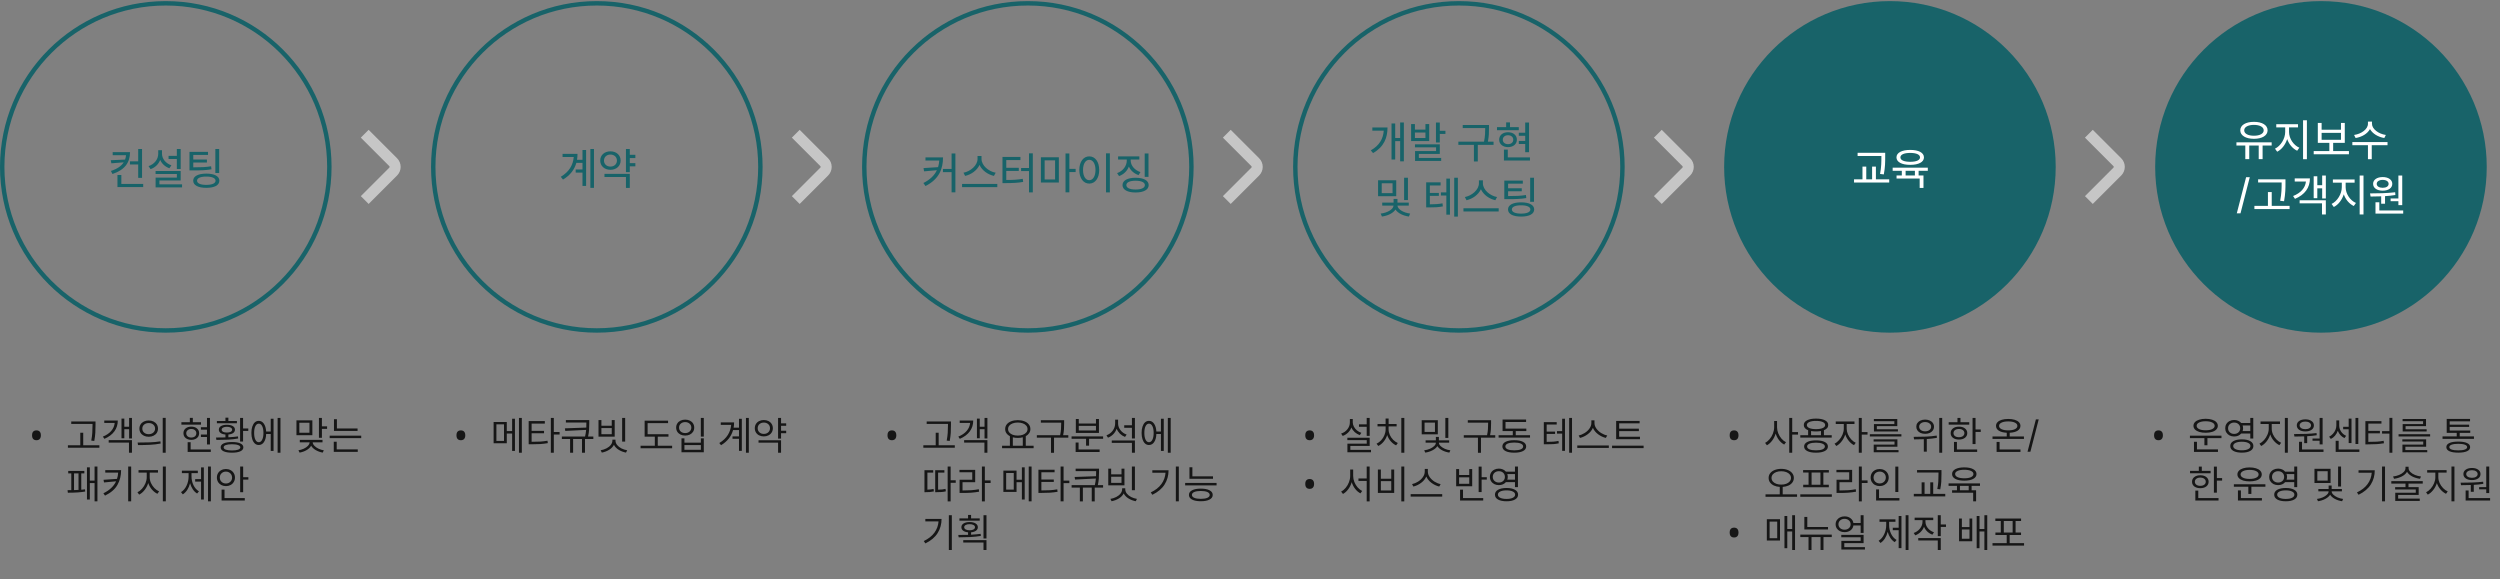<svg width="1131" height="262" viewBox="0 0 1131 262" fill="none" xmlns="http://www.w3.org/2000/svg">
<rect x="0" y="0" width="1131" height="262" fill="#808080" stroke="none"/>
<circle cx="75" cy="75.5" r="74" stroke="#186369" stroke-width="2"/>
<path d="M165 90.5L177.879 77.621C179.05 76.45 179.05 74.55 177.879 73.379L165 60.5" stroke="#C6C6C6" stroke-width="5"/>
<circle cx="270" cy="75.5" r="74" stroke="#186369" stroke-width="2"/>
<path d="M360 90.5L372.879 77.621C374.05 76.45 374.05 74.55 372.879 73.379L360 60.5" stroke="#C6C6C6" stroke-width="5"/>
<circle cx="465" cy="75.5" r="74" stroke="#186369" stroke-width="2"/>
<path d="M555 90.5L567.879 77.621C569.05 76.45 569.05 74.55 567.879 73.379L555 60.5" stroke="#C6C6C6" stroke-width="5"/>
<circle cx="660" cy="75.5" r="74" stroke="#186369" stroke-width="2"/>
<path d="M750 90.5L762.879 77.621C764.05 76.45 764.05 74.55 762.879 73.379L750 60.5" stroke="#C6C6C6" stroke-width="5"/>
<circle cx="855" cy="75.5" r="75" fill="#186369"/>
<path d="M945 90.5L957.879 77.621C959.05 76.45 959.05 74.55 957.879 73.379L945 60.5" stroke="#C6C6C6" stroke-width="5"/>
<circle cx="1050" cy="75.5" r="75" fill="#186369"/>
<path d="M58.78 72.98H62.52V67.4H64.26V80.46H62.52V74.4H58.78V72.98ZM50.12 72.48L56.58 72.2C56.82 71.58 56.96 70.92 57 70.22H50.98V68.82H58.82C58.82 73.44 56.56 76.82 50.88 78.72L50.18 77.34C53.08 76.4 54.92 75.08 55.96 73.44L50.38 73.88L50.12 72.48ZM53.14 84.62V79.16H54.9V83.22H64.78V84.62H53.14ZM76.26 70.52H80.001V67.42H81.74V76.46H80.001V71.94H76.26V70.52ZM67.201 75.16C69.88 74.26 71.581 72.06 71.581 69.56V67.96H73.281V69.56C73.281 71.82 74.981 73.94 77.54 74.78L76.641 76.12C74.721 75.46 73.24 74.08 72.46 72.36C71.721 74.3 70.18 75.8 68.121 76.52L67.201 75.16ZM70.38 78.72V77.36H81.74V81.64H72.121V83.4H82.361V84.78H70.4V80.34H80.02V78.72H70.38ZM85.721 68.7H94.101V70.08H87.441V72.16H93.621V73.54H87.441V75.7C91.021 75.7 93.101 75.62 95.501 75.22L95.681 76.6C93.141 77.02 90.981 77.1 87.161 77.1H85.721V68.7ZM87.401 81.74C87.401 79.72 89.661 78.54 93.321 78.54C97.001 78.54 99.241 79.72 99.241 81.74C99.241 83.82 97.001 84.98 93.321 84.98C89.661 84.98 87.401 83.82 87.401 81.74ZM89.141 81.74C89.141 82.94 90.681 83.64 93.321 83.64C95.941 83.64 97.521 82.94 97.521 81.74C97.521 80.58 95.941 79.88 93.321 79.88C90.681 79.88 89.141 80.58 89.141 81.74ZM97.421 78.28V67.42H99.161V78.28H97.421Z" fill="#186369"/>
<path d="M260.44 76.68H263.52V73.68H260.74C259.9 76.66 258.02 79.26 254.7 81.24L253.7 79.98C257.42 77.76 259.26 74.7 259.56 71.04H254.5V69.62H261.26C261.26 70.52 261.2 71.42 261.04 72.28H263.52V67.86H265.16V84.12H263.52V78.08H260.44V76.68ZM267.08 85V67.4H268.72V85H267.08ZM283.18 67.42H284.92V70.04H287.44V71.5H284.92V73.8H287.44V75.24H284.92V77.86H283.18V67.42ZM271.54 72.64C271.54 70.16 273.48 68.46 276.16 68.46C278.82 68.46 280.78 70.16 280.78 72.64C280.78 75.1 278.82 76.82 276.16 76.82C273.48 76.82 271.54 75.1 271.54 72.64ZM273.24 72.64C273.24 74.28 274.48 75.36 276.16 75.36C277.84 75.36 279.1 74.28 279.1 72.64C279.1 71.02 277.84 69.92 276.16 69.92C274.48 69.92 273.24 71.02 273.24 72.64ZM273.46 80.06V78.66H284.92V85.02H283.18V80.06H273.46Z" fill="#186369"/>
<path d="M426.62 71.22C426.62 76.36 424.9 81 418.7 84.16L417.74 82.8C420.84 81.22 422.78 79.28 423.84 77L418.06 77.52L417.8 76.04L424.38 75.62C424.68 74.66 424.84 73.66 424.92 72.62H418.68V71.22H426.62ZM426.58 77.86V76.42H430.5V69.42H432.22V87.02H430.5V77.86H426.58ZM442.24 70.58H444.04V71.92C444.04 74.86 447.22 77.56 450.44 78.14L449.66 79.58C446.92 78.98 444.28 77.12 443.14 74.62C441.98 77.12 439.34 78.98 436.62 79.58L435.88 78.14C439.04 77.54 442.24 74.86 442.24 71.92V70.58ZM435.24 84.66V83.22H451.18V84.66H435.24ZM465.521 69.38H467.241V87.04H465.521V77.4H461.941V76H465.521V69.38ZM453.521 82.84V71H461.641V72.42H455.241V75.92H460.901V77.32H455.241V81.42C458.281 81.42 460.341 81.32 462.701 80.9L462.881 82.3C460.341 82.74 458.181 82.84 454.861 82.84H453.521ZM470.901 71.16H479.021V82.58H470.901V71.16ZM472.601 81.18H477.321V72.54H472.601V81.18ZM482.041 87.02V69.42H483.781V76.4H486.621V77.84H483.781V87.02H482.041ZM500.362 69.38H502.102V87.04H500.362V69.38ZM488.282 76.9C488.282 73.12 490.162 70.74 492.782 70.74C495.402 70.74 497.282 73.12 497.282 76.9C497.282 80.66 495.402 83.06 492.782 83.06C490.162 83.06 488.282 80.66 488.282 76.9ZM489.962 76.9C489.962 79.72 491.122 81.52 492.782 81.52C494.442 81.52 495.602 79.72 495.602 76.9C495.602 74.08 494.442 72.3 492.782 72.3C491.122 72.3 489.962 74.08 489.962 76.9ZM517.862 69.42H519.582V80H517.862V69.42ZM505.382 78.32C508.062 77.36 509.762 75.06 509.762 72.58V72.16H505.822V70.76H515.442V72.16H511.522V72.58C511.522 74.9 513.322 77 515.942 77.86L515.082 79.22C513.062 78.54 511.502 77.16 510.702 75.36C509.942 77.34 508.362 78.92 506.262 79.66L505.382 78.32ZM507.822 83.74C507.822 81.66 510.082 80.42 513.722 80.42C517.402 80.42 519.662 81.66 519.662 83.74C519.662 85.84 517.402 87.08 513.722 87.08C510.082 87.08 507.822 85.84 507.822 83.74ZM509.562 83.74C509.562 85 511.102 85.74 513.722 85.74C516.362 85.74 517.942 85 517.942 83.74C517.942 82.5 516.362 81.76 513.722 81.76C511.102 81.76 509.562 82.5 509.562 83.74Z" fill="#186369"/>
<path d="M633.43 55.4H635.11V73H633.43V63.84H631.19V72.16H629.53V55.86H631.19V62.42H633.43V55.4ZM620.15 68.02C624.11 65.78 625.75 62.72 626.01 59.1H620.85V57.68H627.71C627.71 62.24 626.17 66.42 621.17 69.26L620.15 68.02ZM638.39 56.14H640.11V58.62H644.87V56.14H646.57V63.82H638.39V56.14ZM640.11 62.42H644.87V59.96H640.11V62.42ZM640.13 66.66V65.3H651.37V69.64H641.89V71.44H651.99V72.82H640.17V68.34H649.67V66.66H640.13ZM649.63 64.46V55.42H651.37V59.16H653.91V60.58H651.37V64.46H649.63ZM661.74 56.54H673.62V58.08C673.62 59.74 673.62 61.56 673.12 64.1H675.68V65.54H668.56V73.04H666.8V65.54H659.76V64.1H671.36C671.9 61.6 671.9 59.72 671.9 58.08V57.94H661.74V56.54ZM690 55.42H691.74V68.84H690V65.16H687.1V63.76H690V61.44H687.1V60.04H690V55.42ZM677.24 58.9V57.5H681.38V55.38H683.12V57.5H687.1V58.9H677.24ZM678.22 63.2C678.22 61.16 679.88 59.82 682.22 59.82C684.58 59.82 686.24 61.16 686.24 63.2C686.24 65.2 684.58 66.56 682.22 66.56C679.88 66.56 678.22 65.2 678.22 63.2ZM679.86 63.2C679.86 64.42 680.82 65.22 682.22 65.22C683.64 65.22 684.6 64.42 684.6 63.2C684.6 62 683.64 61.18 682.22 61.18C680.82 61.18 679.86 62 679.86 63.2ZM680.38 72.62V67.68H682.12V71.22H692.16V72.62H680.38ZM623.434 81.54H631.654V88.76H623.434V81.54ZM624.614 96.62C627.734 96.28 630.354 94.66 630.434 93H625.314V91.66H630.454V90H632.214V91.66H637.334V93H632.214C632.294 94.62 634.874 96.26 637.954 96.62L637.374 97.96C634.674 97.6 632.374 96.4 631.314 94.8C630.254 96.42 627.914 97.6 625.194 97.96L624.614 96.62ZM625.094 87.38H629.994V82.92H625.094V87.38ZM635.214 90.5V80.42H636.954V90.5H635.214ZM651.864 87.04H654.324V80.8H655.964V97.12H654.324V88.46H651.864V87.04ZM645.204 93.84V82.5H651.724V83.9H646.864V87.28H650.944V88.62H646.864V92.44C649.224 92.42 650.764 92.34 652.584 91.98L652.744 93.38C650.724 93.78 649.084 93.84 646.364 93.84H645.204ZM657.884 98V80.4H659.544V98H657.884ZM669.065 81.58H670.865V82.92C670.865 85.86 674.045 88.56 677.265 89.14L676.485 90.58C673.745 89.98 671.105 88.12 669.965 85.62C668.805 88.12 666.165 89.98 663.445 90.58L662.705 89.14C665.865 88.54 669.065 85.86 669.065 82.92V81.58ZM662.065 95.66V94.22H678.005V95.66H662.065ZM680.545 81.7H688.925V83.08H682.265V85.16H688.445V86.54H682.265V88.7C685.845 88.7 687.925 88.62 690.325 88.22L690.505 89.6C687.965 90.02 685.805 90.1 681.985 90.1H680.545V81.7ZM682.225 94.74C682.225 92.72 684.485 91.54 688.145 91.54C691.825 91.54 694.065 92.72 694.065 94.74C694.065 96.82 691.825 97.98 688.145 97.98C684.485 97.98 682.225 96.82 682.225 94.74ZM683.965 94.74C683.965 95.94 685.505 96.64 688.145 96.64C690.765 96.64 692.345 95.94 692.345 94.74C692.345 93.58 690.765 92.88 688.145 92.88C685.505 92.88 683.965 93.58 683.965 94.74ZM692.245 91.28V80.42H693.985V91.28H692.245Z" fill="#186369"/>
<path d="M840.38 69.14H852.86V71.04C852.86 73.28 852.86 75.58 852.24 78.9L850.54 78.7C851.14 75.56 851.14 73.22 851.14 71.04V70.56H840.38V69.14ZM838.76 82.58V81.14H842.58V75.38H844.3V81.14H846.94V75.38H848.66V81.14H854.68V82.58H838.76ZM856.24 75.86H872.14V77.26H867.98V79.38H870.18V85.02H868.46V80.78H858V79.38H860.38V77.26H856.24V75.86ZM857.96 71.2C857.96 69.08 860.38 67.82 864.18 67.82C867.98 67.82 870.4 69.08 870.4 71.2C870.4 73.32 867.98 74.58 864.18 74.58C860.38 74.58 857.96 73.32 857.96 71.2ZM859.74 71.2C859.74 72.48 861.44 73.2 864.18 73.2C866.92 73.2 868.62 72.48 868.62 71.2C868.62 69.92 866.92 69.18 864.18 69.18C861.44 69.18 859.74 69.92 859.74 71.2ZM862.1 79.38H866.3V77.26H862.1V79.38Z" fill="white"/>
<path d="M1011.76 64.4H1027.7V65.84H1023.6V72H1021.84V65.84H1017.56V72H1015.78V65.84H1011.76V64.4ZM1013.5 58.96C1013.5 56.58 1016 55.12 1019.68 55.12C1023.38 55.12 1025.86 56.58 1025.86 58.96C1025.86 61.32 1023.38 62.8 1019.68 62.8C1016 62.8 1013.5 61.32 1013.5 58.96ZM1015.28 58.96C1015.28 60.48 1017.04 61.4 1019.68 61.4C1022.32 61.4 1024.1 60.48 1024.1 58.96C1024.1 57.46 1022.32 56.5 1019.68 56.5C1017.04 56.5 1015.28 57.46 1015.28 58.96ZM1029.78 56.2H1039.62V57.64H1035.56V59.7C1035.56 62.68 1037.6 65.7 1040.22 66.82L1039.24 68.2C1037.22 67.26 1035.54 65.3 1034.72 62.92C1033.9 65.46 1032.24 67.64 1030.2 68.64L1029.2 67.26C1031.78 66.04 1033.82 62.74 1033.82 59.7V57.64H1029.78V56.2ZM1041.9 72.02V54.42H1043.64V72.02H1041.9ZM1046.72 68.34H1053.8V64.64H1048.58V55.62H1050.3V58.7H1059.06V55.62H1060.78V64.64H1055.52V68.34H1062.66V69.78H1046.72V68.34ZM1050.3 63.24H1059.06V60.1H1050.3V63.24ZM1071.26 55.02H1073.08V56C1073.08 58.38 1076.06 60.58 1079.36 61.06L1078.66 62.44C1075.88 61.98 1073.32 60.48 1072.18 58.38C1071.06 60.5 1068.5 61.98 1065.68 62.44L1064.98 61.06C1068.3 60.58 1071.26 58.44 1071.26 56V55.02ZM1064.2 65.7V64.28H1080.12V65.7H1072.98V72.02H1071.26V65.7H1064.2ZM1017.8 80.16L1013.6 96.52H1011.92L1016.14 80.16H1017.8ZM1021.57 81.14H1033.95V82.86C1033.95 85.04 1033.95 87.46 1033.31 91.04L1031.55 90.84C1032.21 87.46 1032.21 84.98 1032.21 82.86V82.56H1021.57V81.14ZM1019.89 94.58V93.14H1026.01V86.88H1027.73V93.14H1035.81V94.58H1019.89ZM1050.55 79.4H1052.21V89.78H1050.55V85.2H1048.35V89.68H1046.71V79.74H1048.35V83.78H1050.55V79.4ZM1037.39 88.68C1040.95 87.26 1042.89 84.98 1043.21 82.12H1038.13V80.7H1045.01C1045.01 84.94 1042.71 88.08 1038.25 89.96L1037.39 88.68ZM1040.35 92V90.6H1052.21V97.02H1050.47V92H1040.35ZM1055.39 81.2H1065.23V82.64H1061.17V84.7C1061.17 87.68 1063.21 90.7 1065.83 91.82L1064.85 93.2C1062.83 92.26 1061.15 90.3 1060.33 87.92C1059.51 90.46 1057.85 92.64 1055.81 93.64L1054.81 92.26C1057.39 91.04 1059.43 87.74 1059.43 84.7V82.64H1055.39V81.2ZM1067.51 97.02V79.42H1069.25V97.02H1067.51ZM1085.03 79.4H1086.77V92.8H1085.03V91.02H1081.51V89.78H1085.03V79.4ZM1072.21 87.5C1075.47 87.48 1079.81 87.44 1083.57 86.98L1083.67 88.22C1082.15 88.48 1080.57 88.64 1078.99 88.74V92.18H1077.25V88.82C1075.53 88.9 1073.87 88.92 1072.45 88.92L1072.21 87.5ZM1073.59 83.18C1073.59 81.32 1075.35 80.1 1077.93 80.1C1080.51 80.1 1082.27 81.32 1082.27 83.18C1082.27 85.06 1080.51 86.26 1077.93 86.26C1075.35 86.26 1073.59 85.06 1073.59 83.18ZM1074.67 96.62V91.5H1076.41V95.22H1087.21V96.62H1074.67ZM1075.23 83.18C1075.23 84.28 1076.35 84.96 1077.93 84.96C1079.53 84.96 1080.61 84.28 1080.61 83.18C1080.61 82.08 1079.53 81.38 1077.93 81.38C1076.35 81.38 1075.23 82.08 1075.23 83.18Z" fill="white"/>
<path d="M14.502 196.93C14.502 196.39 14.586 195.958 14.754 195.634C14.934 195.298 15.174 195.058 15.474 194.914C15.786 194.77 16.128 194.698 16.5 194.698C16.872 194.698 17.208 194.77 17.508 194.914C17.808 195.058 18.048 195.298 18.228 195.634C18.408 195.958 18.498 196.39 18.498 196.93C18.498 197.458 18.408 197.89 18.228 198.226C18.048 198.55 17.808 198.79 17.508 198.946C17.208 199.09 16.872 199.162 16.5 199.162C16.128 199.162 15.786 199.09 15.474 198.946C15.174 198.79 14.934 198.55 14.754 198.226C14.586 197.89 14.502 197.458 14.502 196.93ZM43.212 190.666V192.232C43.212 193.564 43.182 194.758 43.122 195.814C43.062 196.858 42.906 198.082 42.654 199.486L41.286 199.324C41.538 197.992 41.694 196.804 41.754 195.76C41.826 194.716 41.862 193.54 41.862 192.232V191.782H32.232V190.666H43.212ZM30.72 201.43H36.318V195.778H37.65V201.43H44.958V202.564H30.72V201.43ZM59.7 189.064V198.352H58.404V194.176H56.244V198.262H54.966V189.37H56.244V193.06H58.404V189.064H59.7ZM46.542 197.524C48.162 196.864 49.422 196.006 50.322 194.95C51.234 193.894 51.756 192.694 51.888 191.35H47.172V190.234H53.292C53.292 192.106 52.776 193.744 51.744 195.148C50.712 196.552 49.206 197.68 47.226 198.532L46.542 197.524ZM49.17 199.108H59.7V204.814H58.35V200.224H49.17V199.108ZM67.279 190.216C68.083 190.216 68.803 190.372 69.439 190.684C70.075 190.996 70.573 191.434 70.933 191.998C71.293 192.55 71.473 193.186 71.473 193.906C71.473 194.626 71.293 195.268 70.933 195.832C70.573 196.384 70.075 196.816 69.439 197.128C68.803 197.44 68.083 197.596 67.279 197.596C66.463 197.596 65.737 197.44 65.101 197.128C64.465 196.816 63.967 196.384 63.607 195.832C63.247 195.268 63.067 194.626 63.067 193.906C63.067 193.186 63.247 192.55 63.607 191.998C63.967 191.434 64.465 190.996 65.101 190.684C65.737 190.372 66.463 190.216 67.279 190.216ZM62.257 200.206C64.369 200.206 66.235 200.176 67.855 200.116C69.487 200.056 71.059 199.906 72.571 199.666L72.679 200.656C71.119 200.956 69.523 201.148 67.891 201.232C66.259 201.316 64.441 201.358 62.437 201.358L62.257 200.206ZM64.381 193.906C64.381 194.638 64.651 195.244 65.191 195.724C65.743 196.192 66.439 196.426 67.279 196.426C68.107 196.426 68.791 196.192 69.331 195.724C69.883 195.244 70.159 194.638 70.159 193.906C70.159 193.162 69.889 192.556 69.349 192.088C68.809 191.62 68.119 191.386 67.279 191.386C66.439 191.386 65.743 191.62 65.191 192.088C64.651 192.556 64.381 193.162 64.381 193.906ZM73.615 189.046H74.965V204.832H73.615V189.046ZM94.99 189.082V201.088H93.64V197.686H90.886V196.588H93.64V194.374H90.886V193.276H93.64V189.082H94.99ZM82.066 191.008H85.882V189.046H87.232V191.008H90.922V192.106H82.066V191.008ZM82.984 196.012C82.984 195.112 83.308 194.386 83.956 193.834C84.616 193.282 85.474 193.006 86.53 193.006C87.586 193.006 88.444 193.282 89.104 193.834C89.764 194.386 90.094 195.112 90.094 196.012C90.094 196.6 89.944 197.122 89.644 197.578C89.344 198.022 88.924 198.37 88.384 198.622C87.844 198.874 87.226 199 86.53 199C85.846 199 85.234 198.874 84.694 198.622C84.154 198.37 83.734 198.022 83.434 197.578C83.134 197.122 82.984 196.6 82.984 196.012ZM84.262 196.012C84.262 196.588 84.472 197.056 84.892 197.416C85.312 197.764 85.858 197.938 86.53 197.938C87.214 197.938 87.766 197.764 88.186 197.416C88.606 197.056 88.816 196.588 88.816 196.012C88.816 195.436 88.606 194.968 88.186 194.608C87.766 194.248 87.214 194.068 86.53 194.068C85.858 194.068 85.312 194.254 84.892 194.626C84.472 194.986 84.262 195.448 84.262 196.012ZM84.892 200.044H86.242V203.338H95.368V204.454H84.892V200.044ZM109.966 189.082V193.852H112.324V194.968H109.966V199.756H108.616V189.082H109.966ZM97.726 197.938C99.55 197.938 100.972 197.92 101.992 197.884V196.588C101.068 196.504 100.336 196.27 99.796 195.886C99.268 195.502 99.004 194.998 99.004 194.374C99.004 193.69 99.328 193.15 99.976 192.754C100.636 192.358 101.524 192.16 102.64 192.16C103.756 192.16 104.644 192.358 105.304 192.754C105.964 193.15 106.294 193.69 106.294 194.374C106.294 194.998 106.03 195.502 105.502 195.886C104.974 196.27 104.248 196.498 103.324 196.57V197.83C104.932 197.746 106.378 197.614 107.662 197.434L107.752 198.37C106.276 198.646 104.734 198.826 103.126 198.91C101.53 198.982 99.79 199.018 97.906 199.018L97.726 197.938ZM98.122 190.45H101.992V188.938H103.324V190.45H107.176V191.476H98.122V190.45ZM99.832 202.384C99.832 201.604 100.276 201.01 101.164 200.602C102.052 200.182 103.312 199.972 104.944 199.972C106.588 199.972 107.854 200.182 108.742 200.602C109.642 201.01 110.092 201.604 110.092 202.384C110.092 203.152 109.642 203.746 108.742 204.166C107.842 204.586 106.576 204.796 104.944 204.796C103.324 204.796 102.064 204.586 101.164 204.166C100.276 203.746 99.832 203.152 99.832 202.384ZM100.282 194.374C100.282 194.782 100.492 195.106 100.912 195.346C101.344 195.574 101.92 195.688 102.64 195.688C103.372 195.688 103.948 195.574 104.368 195.346C104.8 195.106 105.016 194.782 105.016 194.374C105.016 193.99 104.8 193.678 104.368 193.438C103.936 193.198 103.36 193.078 102.64 193.078C101.92 193.078 101.344 193.198 100.912 193.438C100.492 193.678 100.282 193.99 100.282 194.374ZM101.182 202.384C101.182 202.828 101.506 203.176 102.154 203.428C102.814 203.668 103.744 203.788 104.944 203.788C106.144 203.788 107.074 203.668 107.734 203.428C108.394 203.176 108.724 202.828 108.724 202.384C108.724 201.94 108.394 201.598 107.734 201.358C107.086 201.106 106.156 200.98 104.944 200.98C103.744 200.98 102.814 201.1 102.154 201.34C101.506 201.58 101.182 201.928 101.182 202.384ZM126.887 189.064V204.814H125.591V189.064H126.887ZM113.729 195.85C113.729 194.746 113.867 193.786 114.143 192.97C114.419 192.142 114.803 191.506 115.295 191.062C115.799 190.618 116.387 190.396 117.059 190.396C118.019 190.396 118.793 190.828 119.381 191.692C119.981 192.544 120.323 193.72 120.407 195.22H122.477V189.424H123.755V204.004H122.477V196.336H120.407C120.359 197.872 120.029 199.09 119.417 199.99C118.817 200.878 118.031 201.322 117.059 201.322C116.387 201.322 115.799 201.1 115.295 200.656C114.803 200.212 114.419 199.576 114.143 198.748C113.867 197.92 113.729 196.954 113.729 195.85ZM114.971 195.85C114.971 197.134 115.157 198.16 115.529 198.928C115.913 199.684 116.423 200.062 117.059 200.062C117.719 200.062 118.235 199.684 118.607 198.928C118.991 198.172 119.183 197.146 119.183 195.85C119.183 194.566 118.991 193.546 118.607 192.79C118.235 192.034 117.719 191.656 117.059 191.656C116.423 191.656 115.913 192.034 115.529 192.79C115.157 193.546 114.971 194.566 114.971 195.85ZM141.313 190.144V196.876H134.113V190.144H141.313ZM135.013 203.716C135.877 203.572 136.687 203.326 137.443 202.978C138.211 202.63 138.829 202.204 139.297 201.7C139.777 201.196 140.035 200.662 140.071 200.098H135.625V199H145.903V200.098H141.457C141.493 200.65 141.751 201.178 142.231 201.682C142.711 202.186 143.329 202.618 144.085 202.978C144.841 203.338 145.645 203.59 146.497 203.734L145.993 204.76C144.841 204.556 143.791 204.178 142.843 203.626C141.895 203.074 141.199 202.414 140.755 201.646C140.335 202.426 139.651 203.086 138.703 203.626C137.767 204.178 136.711 204.556 135.535 204.76L135.013 203.716ZM139.999 195.778V191.242H135.427V195.778H139.999ZM144.283 189.064H145.633V192.88H147.973V194.014H145.633V198.064H144.283V189.064ZM152.42 189.64V193.852H161.762V194.95H151.088V189.64H152.42ZM149.144 197.11H163.418V198.226H149.144V197.11ZM150.998 199.828H152.33V203.32H161.852V204.436H150.998V199.828ZM44.076 211.064V226.814H42.78V218.552H40.638V225.986H39.342V211.424H40.638V217.436H42.78V211.064H44.076ZM30.54 221.756C31.26 221.756 31.83 221.75 32.25 221.738V214.178H30.864V213.062H38.154V214.178H36.768V221.558C37.524 221.486 38.088 221.426 38.46 221.378L38.55 222.368C36.654 222.728 34.038 222.908 30.702 222.908L30.54 221.756ZM33.492 221.72C33.936 221.708 34.614 221.678 35.526 221.63V214.178H33.492V221.72ZM54.786 212.702C54.786 215.198 54.234 217.418 53.13 219.362C52.038 221.306 50.166 222.926 47.514 224.222L46.776 223.16C49.572 221.792 51.486 219.986 52.518 217.742L47.064 218.264L46.83 217.058L52.932 216.644C53.22 215.78 53.394 214.838 53.454 213.818H47.622V212.702H54.786ZM57.99 211.064H59.34V226.814H57.99V211.064ZM71.473 212.684V213.818H67.729V215.942C67.729 216.806 67.921 217.67 68.305 218.534C68.701 219.386 69.223 220.148 69.871 220.82C70.519 221.48 71.221 221.978 71.977 222.314L71.203 223.394C70.291 222.962 69.463 222.314 68.719 221.45C67.975 220.586 67.423 219.614 67.063 218.534C66.703 219.698 66.151 220.748 65.407 221.684C64.675 222.62 63.859 223.316 62.959 223.772L62.185 222.71C62.917 222.35 63.607 221.81 64.255 221.09C64.903 220.358 65.419 219.536 65.803 218.624C66.187 217.712 66.379 216.818 66.379 215.942V213.818H62.671V212.684H71.473ZM73.669 211.064H75.019V226.814H73.669V211.064ZM95.404 211.064V226.814H94.108V211.064H95.404ZM81.886 222.638C82.942 221.99 83.776 221.018 84.388 219.722C85.012 218.414 85.324 217.022 85.324 215.546V214.052H82.282V212.936H89.5V214.052H86.638V215.546C86.638 216.95 86.938 218.27 87.538 219.506C88.138 220.742 88.96 221.666 90.004 222.278L89.176 223.268C88.42 222.812 87.772 222.182 87.232 221.378C86.692 220.562 86.278 219.638 85.99 218.606C85.714 219.71 85.294 220.706 84.73 221.594C84.166 222.47 83.494 223.154 82.714 223.646L81.886 222.638ZM88.294 216.752H90.958V211.442H92.218V225.986H90.958V217.868H88.294V216.752ZM110.002 211.046V215.87H112.36V216.986H110.002V222.674H108.652V211.046H110.002ZM98.122 216.05C98.122 215.306 98.296 214.64 98.644 214.052C99.004 213.464 99.496 213.008 100.12 212.684C100.744 212.348 101.44 212.18 102.208 212.18C102.976 212.18 103.672 212.348 104.296 212.684C104.92 213.008 105.406 213.464 105.754 214.052C106.114 214.64 106.294 215.306 106.294 216.05C106.294 216.794 106.114 217.46 105.754 218.048C105.406 218.636 104.92 219.098 104.296 219.434C103.672 219.758 102.976 219.92 102.208 219.92C101.44 219.92 100.744 219.758 100.12 219.434C99.496 219.098 99.004 218.636 98.644 218.048C98.296 217.46 98.122 216.794 98.122 216.05ZM99.436 216.05C99.436 216.83 99.7 217.472 100.228 217.976C100.756 218.48 101.416 218.732 102.208 218.732C103 218.732 103.66 218.48 104.188 217.976C104.728 217.472 104.998 216.83 104.998 216.05C104.998 215.534 104.872 215.072 104.62 214.664C104.38 214.256 104.05 213.938 103.63 213.71C103.21 213.47 102.736 213.35 102.208 213.35C101.416 213.35 100.756 213.608 100.228 214.124C99.7 214.628 99.436 215.27 99.436 216.05ZM100.246 221.486H101.578V225.338H110.74V226.454H100.246V221.486Z" fill="#161616"/>
<path d="M206.502 196.93C206.502 196.39 206.586 195.958 206.754 195.634C206.934 195.298 207.174 195.058 207.474 194.914C207.786 194.77 208.128 194.698 208.5 194.698C208.872 194.698 209.208 194.77 209.508 194.914C209.808 195.058 210.048 195.298 210.228 195.634C210.408 195.958 210.498 196.39 210.498 196.93C210.498 197.458 210.408 197.89 210.228 198.226C210.048 198.55 209.808 198.79 209.508 198.946C209.208 199.09 208.872 199.162 208.5 199.162C208.128 199.162 207.786 199.09 207.474 198.946C207.174 198.79 206.934 198.55 206.754 198.226C206.586 197.89 206.502 197.458 206.502 196.93ZM229.272 190.9V195.022H231.684V189.424H232.962V204.004H231.684V196.138H229.272V200.548H223.314V190.9H229.272ZM228.012 199.486V191.98H224.574V199.486H228.012ZM234.78 189.064H236.076V204.814H234.78V189.064ZM246.48 190.504V191.638H240.504V194.932H246.12V196.012H240.504V199.864C242.064 199.864 243.372 199.834 244.428 199.774C245.496 199.702 246.582 199.57 247.686 199.378L247.83 200.476C246.678 200.68 245.544 200.818 244.428 200.89C243.324 200.962 241.974 200.998 240.378 200.998H239.172V190.504H246.48ZM249.198 189.064H250.548V195.436H253.158V196.57H250.548V204.814H249.198V189.064ZM266.587 190.036V191.494C266.587 192.61 266.557 193.606 266.497 194.482C266.437 195.358 266.287 196.36 266.047 197.488H268.423V198.604H264.643V204.832H263.293V198.604H259.279V204.832H257.911V198.604H254.185V197.488H264.679C264.919 196.48 265.081 195.478 265.165 194.482L255.733 194.95L255.553 193.78L265.237 193.438C265.261 192.982 265.273 192.334 265.273 191.494V191.152H256.003V190.036H266.587ZM272.077 190.036V192.592H276.757V190.036H278.089V197.56H270.763V190.036H272.077ZM271.735 203.698C272.671 203.542 273.541 203.26 274.345 202.852C275.161 202.432 275.815 201.916 276.307 201.304C276.799 200.692 277.045 200.02 277.045 199.288V198.892H278.449V199.288C278.449 200.02 278.689 200.692 279.169 201.304C279.661 201.916 280.309 202.432 281.113 202.852C281.929 203.26 282.805 203.542 283.741 203.698L283.201 204.76C281.977 204.52 280.873 204.094 279.889 203.482C278.905 202.87 278.191 202.12 277.747 201.232C277.291 202.12 276.571 202.87 275.587 203.482C274.603 204.094 273.499 204.52 272.275 204.76L271.735 203.698ZM276.757 196.444V193.672H272.077V196.444H276.757ZM281.455 189.064H282.823V199.774H281.455V189.064ZM302.236 190.324V191.44H292.984V196.444H302.416V197.56H297.574V201.664H304.072V202.798H289.798V201.664H296.242V197.56H291.634V190.324H302.236ZM318.401 189.064V197.506H317.051V189.064H318.401ZM305.891 193.438C305.891 192.73 306.065 192.106 306.413 191.566C306.761 191.014 307.247 190.588 307.871 190.288C308.495 189.988 309.197 189.838 309.977 189.838C310.757 189.838 311.459 189.988 312.083 190.288C312.707 190.588 313.193 191.014 313.541 191.566C313.889 192.106 314.063 192.73 314.063 193.438C314.063 194.146 313.889 194.776 313.541 195.328C313.193 195.868 312.707 196.294 312.083 196.606C311.459 196.906 310.757 197.056 309.977 197.056C309.197 197.056 308.495 196.906 307.871 196.606C307.247 196.294 306.761 195.868 306.413 195.328C306.065 194.776 305.891 194.146 305.891 193.438ZM307.205 193.438C307.205 194.17 307.463 194.77 307.979 195.238C308.507 195.694 309.173 195.922 309.977 195.922C310.781 195.922 311.441 195.694 311.957 195.238C312.485 194.77 312.749 194.17 312.749 193.438C312.749 192.706 312.485 192.112 311.957 191.656C311.441 191.188 310.781 190.954 309.977 190.954C309.173 190.954 308.507 191.188 307.979 191.656C307.463 192.112 307.205 192.706 307.205 193.438ZM308.303 198.316H309.635V200.26H317.069V198.316H318.401V204.598H308.303V198.316ZM317.069 203.5V201.34H309.635V203.5H317.069ZM334.321 197.416V194.572H331.639C330.823 197.452 329.011 199.732 326.203 201.412L325.411 200.422C327.067 199.426 328.339 198.232 329.227 196.84C330.127 195.436 330.643 193.888 330.775 192.196H326.077V191.08H332.107C332.107 191.896 332.035 192.694 331.891 193.474H334.321V189.478H335.599V203.986H334.321V198.514H331.387V197.416H334.321ZM337.471 189.064H338.767V204.814H337.471V189.064ZM353.348 189.064V191.512H355.67V192.646H353.348V194.86H355.67V195.994H353.348V198.424H351.998V189.064H353.348ZM341.468 193.726C341.468 193.006 341.642 192.364 341.99 191.8C342.338 191.236 342.824 190.798 343.448 190.486C344.072 190.174 344.774 190.018 345.554 190.018C346.334 190.018 347.03 190.174 347.642 190.486C348.266 190.798 348.752 191.236 349.1 191.8C349.46 192.364 349.64 193.006 349.64 193.726C349.64 194.446 349.46 195.088 349.1 195.652C348.752 196.216 348.266 196.654 347.642 196.966C347.03 197.278 346.334 197.434 345.554 197.434C344.774 197.434 344.072 197.278 343.448 196.966C342.824 196.654 342.338 196.216 341.99 195.652C341.642 195.088 341.468 194.446 341.468 193.726ZM342.782 193.726C342.782 194.482 343.04 195.1 343.556 195.58C344.084 196.06 344.75 196.3 345.554 196.3C346.358 196.3 347.024 196.06 347.552 195.58C348.08 195.1 348.344 194.482 348.344 193.726C348.344 192.97 348.08 192.358 347.552 191.89C347.024 191.41 346.358 191.17 345.554 191.17C344.75 191.17 344.084 191.41 343.556 191.89C343.04 192.358 342.782 192.97 342.782 193.726ZM343.16 199.18H353.348V204.814H351.998V200.278H343.16V199.18Z" fill="#161616"/>
<path d="M401.502 196.93C401.502 196.39 401.586 195.958 401.754 195.634C401.934 195.298 402.174 195.058 402.474 194.914C402.786 194.77 403.128 194.698 403.5 194.698C403.872 194.698 404.208 194.77 404.508 194.914C404.808 195.058 405.048 195.298 405.228 195.634C405.408 195.958 405.498 196.39 405.498 196.93C405.498 197.458 405.408 197.89 405.228 198.226C405.048 198.55 404.808 198.79 404.508 198.946C404.208 199.09 403.872 199.162 403.5 199.162C403.128 199.162 402.786 199.09 402.474 198.946C402.174 198.79 401.934 198.55 401.754 198.226C401.586 197.89 401.502 197.458 401.502 196.93ZM430.212 190.666V192.232C430.212 193.564 430.182 194.758 430.122 195.814C430.062 196.858 429.906 198.082 429.654 199.486L428.286 199.324C428.538 197.992 428.694 196.804 428.754 195.76C428.826 194.716 428.862 193.54 428.862 192.232V191.782H419.232V190.666H430.212ZM417.72 201.43H423.318V195.778H424.65V201.43H431.958V202.564H417.72V201.43ZM446.7 189.064V198.352H445.404V194.176H443.244V198.262H441.966V189.37H443.244V193.06H445.404V189.064H446.7ZM433.542 197.524C435.162 196.864 436.422 196.006 437.322 194.95C438.234 193.894 438.756 192.694 438.888 191.35H434.172V190.234H440.292C440.292 192.106 439.776 193.744 438.744 195.148C437.712 196.552 436.206 197.68 434.226 198.532L433.542 197.524ZM436.17 199.108H446.7V204.814H445.35V200.224H436.17V199.108ZM456.879 201.646V197.344C456.207 196.996 455.679 196.546 455.295 195.994C454.923 195.43 454.737 194.8 454.737 194.104C454.737 193.3 454.977 192.592 455.457 191.98C455.949 191.368 456.627 190.9 457.491 190.576C458.355 190.24 459.339 190.072 460.443 190.072C461.547 190.072 462.531 190.24 463.395 190.576C464.259 190.9 464.931 191.368 465.411 191.98C465.903 192.592 466.149 193.3 466.149 194.104C466.149 194.788 465.963 195.406 465.591 195.958C465.231 196.51 464.721 196.966 464.061 197.326V201.646H467.607V202.762H453.333V201.646H456.879ZM456.051 194.104C456.051 194.692 456.237 195.208 456.609 195.652C456.981 196.096 457.497 196.444 458.157 196.696C458.829 196.936 459.591 197.056 460.443 197.056C461.295 197.056 462.051 196.936 462.711 196.696C463.383 196.444 463.905 196.096 464.277 195.652C464.661 195.208 464.853 194.692 464.853 194.104C464.853 193.516 464.661 193 464.277 192.556C463.905 192.112 463.383 191.77 462.711 191.53C462.051 191.278 461.295 191.152 460.443 191.152C459.591 191.152 458.829 191.278 458.157 191.53C457.497 191.77 456.981 192.112 456.609 192.556C456.237 193 456.051 193.516 456.051 194.104ZM462.711 201.646V197.848C462.027 198.028 461.271 198.118 460.443 198.118C459.639 198.118 458.895 198.028 458.211 197.848V201.646H462.711ZM481.414 190.108V191.476C481.414 192.496 481.39 193.402 481.342 194.194C481.294 194.974 481.168 195.868 480.964 196.876H483.304V198.01H476.842V204.85H475.474V198.01H469.066V196.876H479.596C479.812 195.88 479.944 194.986 479.992 194.194C480.052 193.402 480.082 192.496 480.082 191.476V191.206H470.884V190.108H481.414ZM499.054 197.416V198.514H492.7V201.628H491.332V198.514H484.78V197.416H499.054ZM486.616 200.188H487.948V203.338H497.47V204.472H486.616V200.188ZM486.706 189.55H488.038V191.602H495.814V189.55H497.164V195.85H486.706V189.55ZM495.814 194.752V192.664H488.038V194.752H495.814ZM512.087 192.394V189.064H513.437V198.37H512.087V193.528H508.595V192.394H512.087ZM500.567 196.93C501.743 196.498 502.691 195.79 503.411 194.806C504.131 193.822 504.491 192.73 504.491 191.53V189.856H505.823V191.584C505.823 192.676 506.183 193.684 506.903 194.608C507.623 195.532 508.553 196.198 509.693 196.606L508.955 197.668C508.091 197.332 507.329 196.846 506.669 196.21C506.021 195.562 505.523 194.812 505.175 193.96C504.851 194.896 504.347 195.718 503.663 196.426C502.979 197.122 502.175 197.65 501.251 198.01L500.567 196.93ZM502.961 199.252H513.437V204.814H512.087V200.35H502.961V199.252ZM529.619 189.064V204.814H528.323V189.064H529.619ZM516.461 195.85C516.461 194.746 516.599 193.786 516.875 192.97C517.151 192.142 517.535 191.506 518.027 191.062C518.531 190.618 519.119 190.396 519.791 190.396C520.751 190.396 521.525 190.828 522.113 191.692C522.713 192.544 523.055 193.72 523.139 195.22H525.209V189.424H526.487V204.004H525.209V196.336H523.139C523.091 197.872 522.761 199.09 522.149 199.99C521.549 200.878 520.763 201.322 519.791 201.322C519.119 201.322 518.531 201.1 518.027 200.656C517.535 200.212 517.151 199.576 516.875 198.748C516.599 197.92 516.461 196.954 516.461 195.85ZM517.703 195.85C517.703 197.134 517.889 198.16 518.261 198.928C518.645 199.684 519.155 200.062 519.791 200.062C520.451 200.062 520.967 199.684 521.339 198.928C521.723 198.172 521.915 197.146 521.915 195.85C521.915 194.566 521.723 193.546 521.339 192.79C520.967 192.034 520.451 191.656 519.791 191.656C519.155 191.656 518.645 192.034 518.261 192.79C517.889 193.546 517.703 194.566 517.703 195.85ZM430.068 211.046V217.274H432.372V218.408H430.068V226.832H428.718V211.046H430.068ZM418.224 212.72H422.184V213.818H419.556V221.522C420.612 221.474 421.542 221.366 422.346 221.198L422.49 222.314C421.83 222.458 421.218 222.554 420.654 222.602C420.102 222.638 419.52 222.656 418.908 222.656H418.224V212.72ZM423.084 212.72H427.242V213.818H424.398V221.522C425.106 221.51 425.712 221.48 426.216 221.432C426.72 221.384 427.23 221.294 427.746 221.162L427.908 222.278C427.272 222.434 426.66 222.536 426.072 222.584C425.484 222.632 424.734 222.656 423.822 222.656H423.084V212.72ZM445.548 211.046V217.346H448.158V218.498H445.548V226.832H444.216V211.046H445.548ZM434.064 212.558H441.174V218.138H435.45V221.882C436.998 221.882 438.324 221.846 439.428 221.774C440.544 221.69 441.672 221.54 442.812 221.324L442.938 222.44C441.738 222.656 440.568 222.806 439.428 222.89C438.288 222.974 436.932 223.016 435.36 223.016H434.118V217.022H439.842V213.656H434.064V212.558ZM459.885 212.9V217.022H462.297V211.424H463.575V226.004H462.297V218.138H459.885V222.548H453.927V212.9H459.885ZM458.625 221.486V213.98H455.187V221.486H458.625ZM465.393 211.064H466.689V226.814H465.393V211.064ZM477.094 212.504V213.638H471.118V216.932H476.734V218.012H471.118V221.864C472.678 221.864 473.986 221.834 475.042 221.774C476.11 221.702 477.196 221.57 478.3 221.378L478.444 222.476C477.292 222.68 476.158 222.818 475.042 222.89C473.938 222.962 472.588 222.998 470.992 222.998H469.786V212.504H477.094ZM479.812 211.064H481.162V217.436H483.772V218.57H481.162V226.814H479.812V211.064ZM497.2 212.036V213.494C497.2 214.61 497.17 215.606 497.11 216.482C497.05 217.358 496.9 218.36 496.66 219.488H499.036V220.604H495.256V226.832H493.906V220.604H489.892V226.832H488.524V220.604H484.798V219.488H495.292C495.532 218.48 495.694 217.478 495.778 216.482L486.346 216.95L486.166 215.78L495.85 215.438C495.874 214.982 495.886 214.334 495.886 213.494V213.152H486.616V212.036H497.2ZM502.691 212.036V214.592H507.371V212.036H508.703V219.56H501.377V212.036H502.691ZM502.349 225.698C503.285 225.542 504.155 225.26 504.959 224.852C505.775 224.432 506.429 223.916 506.921 223.304C507.413 222.692 507.659 222.02 507.659 221.288V220.892H509.063V221.288C509.063 222.02 509.303 222.692 509.783 223.304C510.275 223.916 510.923 224.432 511.727 224.852C512.543 225.26 513.419 225.542 514.355 225.698L513.815 226.76C512.591 226.52 511.487 226.094 510.503 225.482C509.519 224.87 508.805 224.12 508.361 223.232C507.905 224.12 507.185 224.87 506.201 225.482C505.217 226.094 504.113 226.52 502.889 226.76L502.349 225.698ZM507.371 218.444V215.672H502.691V218.444H507.371ZM512.069 211.064H513.437V221.774H512.069V211.064ZM533.299 211.064V226.814H531.949V211.064H533.299ZM520.609 222.764C522.697 221.768 524.293 220.52 525.397 219.02C526.513 217.508 527.143 215.792 527.287 213.872H521.311V212.756H528.655C528.655 215.132 528.061 217.268 526.873 219.164C525.697 221.048 523.849 222.608 521.329 223.844L520.609 222.764ZM539.438 211.388V215.492H548.762V216.608H538.106V211.388H539.438ZM536.162 218.48H550.382V219.596H536.162V218.48ZM537.872 223.898C537.872 222.998 538.346 222.302 539.294 221.81C540.242 221.306 541.562 221.054 543.254 221.054C544.934 221.054 546.248 221.306 547.196 221.81C548.156 222.302 548.636 222.998 548.636 223.898C548.636 224.798 548.156 225.5 547.196 226.004C546.248 226.508 544.934 226.76 543.254 226.76C541.562 226.76 540.242 226.508 539.294 226.004C538.346 225.5 537.872 224.798 537.872 223.898ZM539.222 223.898C539.222 224.462 539.576 224.9 540.284 225.212C541.004 225.524 541.994 225.68 543.254 225.68C544.514 225.68 545.498 225.524 546.206 225.212C546.914 224.9 547.268 224.462 547.268 223.898C547.268 223.334 546.914 222.896 546.206 222.584C545.498 222.272 544.514 222.116 543.254 222.116C541.994 222.116 541.004 222.272 540.284 222.584C539.576 222.896 539.222 223.334 539.222 223.898ZM430.608 233.064V248.814H429.258V233.064H430.608ZM417.918 244.764C420.006 243.768 421.602 242.52 422.706 241.02C423.822 239.508 424.452 237.792 424.596 235.872H418.62V234.756H425.964C425.964 237.132 425.37 239.268 424.182 241.164C423.006 243.048 421.158 244.608 418.638 245.844L417.918 244.764ZM437.952 234.522V232.956H439.32V234.522H443.226V235.548H434.046V234.522H437.952ZM433.524 242.01C435.42 242.01 436.896 241.992 437.952 241.956V240.822C437.016 240.738 436.278 240.492 435.738 240.084C435.198 239.676 434.928 239.154 434.928 238.518C434.928 237.798 435.264 237.228 435.936 236.808C436.62 236.388 437.526 236.178 438.654 236.178C439.782 236.178 440.682 236.388 441.354 236.808C442.038 237.228 442.38 237.798 442.38 238.518C442.38 239.154 442.104 239.676 441.552 240.084C441 240.492 440.256 240.738 439.32 240.822V241.902C441.156 241.794 442.596 241.662 443.64 241.506L443.73 242.46C442.206 242.712 440.616 242.88 438.96 242.964C437.316 243.048 435.564 243.09 433.704 243.09L433.524 242.01ZM435.774 244.35H446.286V248.814H444.936V245.43H435.774V244.35ZM436.206 238.518C436.206 238.938 436.428 239.274 436.872 239.526C437.328 239.778 437.922 239.904 438.654 239.904C439.386 239.904 439.974 239.778 440.418 239.526C440.862 239.274 441.084 238.938 441.084 238.518C441.084 238.086 440.862 237.75 440.418 237.51C439.986 237.258 439.398 237.132 438.654 237.132C437.91 237.132 437.316 237.258 436.872 237.51C436.428 237.75 436.206 238.086 436.206 238.518ZM444.936 233.082H446.286V243.612H444.936V233.082Z" fill="#161616"/>
<path d="M590.502 196.93C590.502 196.39 590.586 195.958 590.754 195.634C590.934 195.298 591.174 195.058 591.474 194.914C591.786 194.77 592.128 194.698 592.5 194.698C592.872 194.698 593.208 194.77 593.508 194.914C593.808 195.058 594.048 195.298 594.228 195.634C594.408 195.958 594.498 196.39 594.498 196.93C594.498 197.458 594.408 197.89 594.228 198.226C594.048 198.55 593.808 198.79 593.508 198.946C593.208 199.09 592.872 199.162 592.5 199.162C592.128 199.162 591.786 199.09 591.474 198.946C591.174 198.79 590.934 198.55 590.754 198.226C590.586 197.89 590.502 197.458 590.502 196.93ZM618.294 191.98V189.064H619.644V197.2H618.294V193.096H614.802V191.98H618.294ZM606.72 196.156C607.908 195.76 608.862 195.1 609.582 194.176C610.314 193.252 610.68 192.214 610.68 191.062V189.55H611.994V191.062C611.994 191.734 612.162 192.388 612.498 193.024C612.834 193.66 613.296 194.224 613.884 194.716C614.472 195.196 615.138 195.562 615.882 195.814L615.18 196.858C614.316 196.546 613.548 196.09 612.876 195.49C612.216 194.878 611.712 194.176 611.364 193.384C611.04 194.272 610.536 195.052 609.852 195.724C609.168 196.384 608.364 196.882 607.44 197.218L606.72 196.156ZM609.546 198.028H619.644V201.754H610.896V203.518H620.238V204.598H609.564V200.728H618.312V199.108H609.546V198.028ZM635.322 189.064V204.814H633.954V189.064H635.322ZM622.758 200.728C623.526 200.368 624.222 199.852 624.846 199.18C625.47 198.496 625.962 197.722 626.322 196.858C626.682 195.982 626.862 195.088 626.862 194.176V192.898H623.19V191.818H626.844V189.334H628.212V191.818H631.83V192.898H628.194V194.176C628.194 195.052 628.38 195.91 628.752 196.75C629.124 197.578 629.628 198.316 630.264 198.964C630.9 199.6 631.602 200.086 632.37 200.422L631.596 201.484C630.696 201.064 629.886 200.446 629.166 199.63C628.458 198.814 627.924 197.878 627.564 196.822C627.216 197.926 626.682 198.916 625.962 199.792C625.254 200.656 624.444 201.31 623.532 201.754L622.758 200.728ZM650.469 190.09V196.498H643.179V190.09H650.469ZM644.313 203.716C645.201 203.608 646.047 203.386 646.851 203.05C647.667 202.702 648.327 202.282 648.831 201.79C649.335 201.298 649.587 200.794 649.587 200.278H644.943V199.216H649.587V197.668H650.955V199.216H655.599V200.278H650.955C650.955 200.782 651.201 201.28 651.693 201.772C652.185 202.252 652.827 202.672 653.619 203.032C654.423 203.38 655.263 203.608 656.139 203.716L655.689 204.76C654.513 204.592 653.427 204.244 652.431 203.716C651.447 203.188 650.727 202.558 650.271 201.826C649.803 202.558 649.065 203.188 648.057 203.716C647.061 204.244 645.969 204.592 644.781 204.76L644.313 203.716ZM649.173 195.418V191.17H644.475V195.418H649.173ZM653.871 189.064H655.221V198.118H653.871V189.064ZM674.562 190.108V191.476C674.562 192.496 674.538 193.402 674.49 194.194C674.442 194.974 674.316 195.868 674.112 196.876H676.452V198.01H669.99V204.85H668.622V198.01H662.214V196.876H672.744C672.96 195.88 673.092 194.986 673.14 194.194C673.2 193.402 673.23 192.496 673.23 191.476V191.206H664.032V190.108H674.562ZM684.391 196.876V195.022H679.765V189.802H690.403V190.9H681.097V193.906H690.511V195.022H685.723V196.876H692.185V197.974H677.965V196.876H684.391ZM679.675 201.97C679.675 201.07 680.149 200.374 681.097 199.882C682.045 199.39 683.365 199.144 685.057 199.144C686.737 199.144 688.051 199.39 688.999 199.882C689.959 200.374 690.439 201.07 690.439 201.97C690.439 202.87 689.965 203.566 689.017 204.058C688.069 204.55 686.749 204.796 685.057 204.796C683.365 204.796 682.045 204.55 681.097 204.058C680.149 203.566 679.675 202.87 679.675 201.97ZM681.025 201.97C681.025 202.534 681.379 202.972 682.087 203.284C682.807 203.584 683.797 203.734 685.057 203.734C686.317 203.734 687.301 203.584 688.009 203.284C688.717 202.972 689.071 202.534 689.071 201.97C689.071 201.418 688.717 200.986 688.009 200.674C687.301 200.362 686.317 200.206 685.057 200.206C683.797 200.206 682.807 200.362 682.087 200.674C681.379 200.986 681.025 201.418 681.025 201.97ZM706.719 195.058V189.442H707.997V203.986H706.719V196.174H704.379V195.058H706.719ZM698.421 190.972H704.253V192.07H699.717V195.256H703.515V196.318H699.717V199.9C700.893 199.9 701.871 199.87 702.651 199.81C703.443 199.75 704.247 199.636 705.063 199.468L705.189 200.566C704.337 200.746 703.503 200.866 702.687 200.926C701.871 200.974 700.785 200.998 699.429 200.998H698.421V190.972ZM709.887 189.064H711.183V204.814H709.887V189.064ZM721.336 190.144V191.368C721.336 192.244 721.624 193.084 722.2 193.888C722.776 194.68 723.508 195.358 724.396 195.922C725.296 196.474 726.202 196.834 727.114 197.002L726.484 198.118C725.26 197.83 724.096 197.278 722.992 196.462C721.9 195.646 721.114 194.68 720.634 193.564C720.154 194.68 719.362 195.646 718.258 196.462C717.166 197.278 716.008 197.83 714.784 198.118L714.19 197.002C715.09 196.822 715.984 196.456 716.872 195.904C717.772 195.352 718.504 194.674 719.068 193.87C719.644 193.066 719.932 192.232 719.932 191.368V190.144H721.336ZM713.56 201.538H727.834V202.654H713.56V201.538ZM741.766 190.432V191.53H732.514V193.942H741.424V195.04H732.514V197.578H741.928V198.694H731.146V190.432H741.766ZM729.292 201.628H743.566V202.744H729.292V201.628ZM590.502 218.93C590.502 218.39 590.586 217.958 590.754 217.634C590.934 217.298 591.174 217.058 591.474 216.914C591.786 216.77 592.128 216.698 592.5 216.698C592.872 216.698 593.208 216.77 593.508 216.914C593.808 217.058 594.048 217.298 594.228 217.634C594.408 217.958 594.498 218.39 594.498 218.93C594.498 219.458 594.408 219.89 594.228 220.226C594.048 220.55 593.808 220.79 593.508 220.946C593.208 221.09 592.872 221.162 592.5 221.162C592.128 221.162 591.786 221.09 591.474 220.946C591.174 220.79 590.934 220.55 590.754 220.226C590.586 219.89 590.502 219.458 590.502 218.93ZM618.294 216.464V211.046H619.626V226.832H618.294V217.562H614.568V216.464H618.294ZM606.72 222.386C607.464 222.014 608.148 221.456 608.772 220.712C609.408 219.956 609.906 219.104 610.266 218.156C610.638 217.208 610.824 216.26 610.824 215.312V212.432H612.174V215.312C612.174 216.236 612.354 217.154 612.714 218.066C613.086 218.978 613.584 219.794 614.208 220.514C614.832 221.222 615.516 221.75 616.26 222.098L615.468 223.196C614.58 222.74 613.782 222.062 613.074 221.162C612.378 220.262 611.856 219.248 611.508 218.12C611.172 219.308 610.65 220.376 609.942 221.324C609.246 222.272 608.454 222.986 607.566 223.466L606.72 222.386ZM635.304 211.046V226.832H633.954V211.046H635.304ZM623.352 212.414H624.702V216.59H629.4V212.414H630.732V223.016H623.352V212.414ZM629.4 221.9V217.67H624.702V221.9H629.4ZM645.961 212.144V213.368C645.961 214.244 646.249 215.084 646.825 215.888C647.401 216.68 648.133 217.358 649.021 217.922C649.921 218.474 650.827 218.834 651.739 219.002L651.109 220.118C649.885 219.83 648.721 219.278 647.617 218.462C646.525 217.646 645.739 216.68 645.259 215.564C644.779 216.68 643.987 217.646 642.883 218.462C641.791 219.278 640.633 219.83 639.409 220.118L638.815 219.002C639.715 218.822 640.609 218.456 641.497 217.904C642.397 217.352 643.129 216.674 643.693 215.87C644.269 215.066 644.557 214.232 644.557 213.368V212.144H645.961ZM638.185 223.538H652.459V224.654H638.185V223.538ZM670.288 211.082V215.87H672.628V216.986H670.288V222.62H668.938V211.082H670.288ZM658.768 212.198H660.1V214.88H664.69V212.198H666.022V219.974H658.768V212.198ZM664.69 218.876V215.942H660.1V218.876H664.69ZM660.532 221.522H661.864V225.338H671.008V226.454H660.532V221.522ZM678.082 212C678.742 212 679.348 212.12 679.9 212.36C680.452 212.6 680.908 212.936 681.268 213.368H685.372V211.064H686.722V220.388H685.372V218.12H681.268C680.896 218.552 680.434 218.888 679.882 219.128C679.342 219.356 678.742 219.47 678.082 219.47C677.314 219.47 676.618 219.314 675.994 219.002C675.382 218.678 674.902 218.234 674.554 217.67C674.206 217.106 674.032 216.464 674.032 215.744C674.032 215.024 674.206 214.382 674.554 213.818C674.902 213.242 675.382 212.798 675.994 212.486C676.618 212.162 677.314 212 678.082 212ZM675.328 215.744C675.328 216.488 675.586 217.1 676.102 217.58C676.63 218.06 677.29 218.3 678.082 218.3C678.874 218.3 679.528 218.06 680.044 217.58C680.56 217.1 680.818 216.488 680.818 215.744C680.818 214.988 680.56 214.37 680.044 213.89C679.528 213.41 678.874 213.17 678.082 213.17C677.29 213.17 676.63 213.41 676.102 213.89C675.586 214.37 675.328 214.988 675.328 215.744ZM676.318 223.772C676.318 222.836 676.78 222.104 677.704 221.576C678.64 221.036 679.924 220.766 681.556 220.766C683.176 220.766 684.448 221.036 685.372 221.576C686.308 222.104 686.776 222.836 686.776 223.772C686.776 224.72 686.308 225.458 685.372 225.986C684.448 226.514 683.176 226.778 681.556 226.778C679.924 226.778 678.64 226.514 677.704 225.986C676.78 225.458 676.318 224.72 676.318 223.772ZM677.65 223.772C677.65 224.372 677.998 224.846 678.694 225.194C679.39 225.542 680.344 225.716 681.556 225.716C682.768 225.716 683.716 225.542 684.4 225.194C685.096 224.846 685.444 224.372 685.444 223.772C685.444 223.172 685.096 222.704 684.4 222.368C683.716 222.02 682.768 221.846 681.556 221.846C680.344 221.846 679.39 222.02 678.694 222.368C677.998 222.704 677.65 223.172 677.65 223.772ZM681.898 214.466C682.042 214.862 682.114 215.288 682.114 215.744C682.114 216.2 682.042 216.62 681.898 217.004H685.372V214.466H681.898Z" fill="#161616"/>
<path d="M782.502 196.93C782.502 196.39 782.586 195.958 782.754 195.634C782.934 195.298 783.174 195.058 783.474 194.914C783.786 194.77 784.128 194.698 784.5 194.698C784.872 194.698 785.208 194.77 785.508 194.914C785.808 195.058 786.048 195.298 786.228 195.634C786.408 195.958 786.498 196.39 786.498 196.93C786.498 197.458 786.408 197.89 786.228 198.226C786.048 198.55 785.808 198.79 785.508 198.946C785.208 199.09 784.872 199.162 784.5 199.162C784.128 199.162 783.786 199.09 783.474 198.946C783.174 198.79 782.934 198.55 782.754 198.226C782.586 197.89 782.502 197.458 782.502 196.93ZM803.94 190.45V193.312C803.94 194.212 804.12 195.118 804.48 196.03C804.852 196.93 805.344 197.74 805.956 198.46C806.58 199.168 807.258 199.702 807.99 200.062L807.162 201.124C806.31 200.668 805.536 200.002 804.84 199.126C804.156 198.238 803.646 197.242 803.31 196.138C802.962 197.314 802.434 198.376 801.726 199.324C801.018 200.26 800.226 200.968 799.35 201.448L798.522 200.35C799.266 199.978 799.95 199.42 800.574 198.676C801.21 197.92 801.708 197.074 802.068 196.138C802.44 195.19 802.626 194.248 802.626 193.312V190.45H803.94ZM809.448 189.064H810.798V195.472H813.426V196.624H810.798V204.814H809.448V189.064ZM817.998 196.894V194.644C816.69 194.116 816.036 193.33 816.036 192.286C816.036 191.362 816.528 190.648 817.512 190.144C818.496 189.628 819.846 189.37 821.562 189.37C823.278 189.37 824.628 189.628 825.612 190.144C826.596 190.648 827.088 191.362 827.088 192.286C827.088 192.814 826.92 193.276 826.584 193.672C826.248 194.056 825.768 194.374 825.144 194.626V196.894H828.672V197.974H814.452V196.894H817.998ZM816.18 201.988C816.18 201.112 816.654 200.434 817.602 199.954C818.55 199.462 819.87 199.216 821.562 199.216C823.254 199.216 824.574 199.462 825.522 199.954C826.47 200.434 826.944 201.112 826.944 201.988C826.944 202.888 826.47 203.578 825.522 204.058C824.574 204.55 823.254 204.796 821.562 204.796C819.87 204.796 818.55 204.55 817.602 204.058C816.654 203.578 816.18 202.888 816.18 201.988ZM817.422 192.286C817.422 192.862 817.794 193.318 818.538 193.654C819.282 193.978 820.29 194.14 821.562 194.14C822.834 194.14 823.842 193.978 824.586 193.654C825.33 193.318 825.702 192.862 825.702 192.286C825.702 191.698 825.33 191.242 824.586 190.918C823.842 190.582 822.834 190.414 821.562 190.414C820.29 190.414 819.282 190.582 818.538 190.918C817.794 191.242 817.422 191.698 817.422 192.286ZM817.53 201.988C817.53 202.54 817.884 202.972 818.592 203.284C819.3 203.584 820.29 203.734 821.562 203.734C822.822 203.734 823.806 203.584 824.514 203.284C825.222 202.972 825.576 202.54 825.576 201.988C825.576 201.448 825.216 201.028 824.496 200.728C823.788 200.416 822.81 200.26 821.562 200.26C820.302 200.26 819.312 200.416 818.592 200.728C817.884 201.028 817.53 201.448 817.53 201.988ZM823.812 196.894V195.004C823.068 195.124 822.318 195.184 821.562 195.184C820.71 195.184 819.966 195.124 819.33 195.004V196.894H823.812ZM838.969 190.684V191.818H835.441V193.942C835.441 194.758 835.621 195.592 835.981 196.444C836.353 197.296 836.851 198.07 837.475 198.766C838.099 199.45 838.783 199.966 839.527 200.314L838.753 201.394C837.877 200.962 837.085 200.308 836.377 199.432C835.669 198.556 835.141 197.59 834.793 196.534C834.433 197.674 833.887 198.718 833.155 199.666C832.423 200.614 831.619 201.316 830.743 201.772L829.951 200.71C830.683 200.35 831.367 199.804 832.003 199.072C832.651 198.34 833.167 197.518 833.551 196.606C833.935 195.694 834.127 194.806 834.127 193.942V191.818H830.491V190.684H838.969ZM840.913 189.064H842.263V195.472H844.873V196.606H842.263V204.814H840.913V189.064ZM860.191 196.426V197.452H845.917V196.426H860.191ZM847.627 198.766H858.391V202.096H848.995V203.608H858.895V204.616H847.663V201.142H857.077V199.756H847.627V198.766ZM847.735 189.55H858.337V192.79H849.085V194.194H858.625V195.202H847.771V191.854H857.005V190.54H847.735V189.55ZM870.928 189.82C871.696 189.82 872.386 189.958 872.998 190.234C873.61 190.498 874.084 190.876 874.42 191.368C874.768 191.848 874.942 192.406 874.942 193.042C874.942 193.666 874.768 194.224 874.42 194.716C874.084 195.208 873.61 195.592 872.998 195.868C872.386 196.132 871.696 196.264 870.928 196.264C870.16 196.264 869.47 196.132 868.858 195.868C868.258 195.592 867.784 195.208 867.436 194.716C867.1 194.224 866.932 193.666 866.932 193.042C866.932 192.406 867.1 191.848 867.436 191.368C867.784 190.876 868.258 190.498 868.858 190.234C869.47 189.958 870.16 189.82 870.928 189.82ZM865.744 197.632C867.736 197.632 869.584 197.596 871.288 197.524C873.004 197.452 874.63 197.296 876.166 197.056L876.256 198.082C874.96 198.322 873.436 198.502 871.684 198.622V204.328H870.334V198.694C869.014 198.754 867.544 198.784 865.924 198.784L865.744 197.632ZM868.228 193.042C868.228 193.654 868.48 194.158 868.984 194.554C869.488 194.938 870.136 195.13 870.928 195.13C871.72 195.13 872.368 194.938 872.872 194.554C873.388 194.17 873.646 193.666 873.646 193.042C873.646 192.418 873.388 191.914 872.872 191.53C872.368 191.134 871.72 190.936 870.928 190.936C870.136 190.936 869.488 191.134 868.984 191.53C868.48 191.914 868.228 192.418 868.228 193.042ZM877.318 189.064H878.65V204.832H877.318V189.064ZM893.735 189.082V194.284H896.093V195.418H893.735V200.89H892.385V189.082H893.735ZM881.585 191.008H885.563V189.082H886.913V191.008H890.891V192.106H881.585V191.008ZM882.485 195.94C882.485 195.052 882.827 194.344 883.511 193.816C884.207 193.276 885.113 193.006 886.229 193.006C887.357 193.006 888.263 193.276 888.947 193.816C889.643 194.344 889.991 195.052 889.991 195.94C889.991 196.816 889.643 197.524 888.947 198.064C888.251 198.592 887.345 198.856 886.229 198.856C885.113 198.856 884.207 198.592 883.511 198.064C882.827 197.524 882.485 196.816 882.485 195.94ZM883.763 195.94C883.763 196.492 883.985 196.942 884.429 197.29C884.885 197.626 885.485 197.794 886.229 197.794C886.973 197.794 887.567 197.626 888.011 197.29C888.467 196.942 888.695 196.492 888.695 195.94C888.695 195.376 888.467 194.926 888.011 194.59C887.567 194.242 886.973 194.068 886.229 194.068C885.485 194.068 884.885 194.242 884.429 194.59C883.985 194.926 883.763 195.376 883.763 195.94ZM883.979 199.936H885.311V203.338H894.473V204.454H883.979V199.936ZM907.855 197.47V195.778C906.343 195.706 905.155 195.4 904.291 194.86C903.427 194.308 902.995 193.576 902.995 192.664C902.995 192.028 903.217 191.476 903.661 191.008C904.117 190.528 904.759 190.162 905.587 189.91C906.427 189.658 907.405 189.532 908.521 189.532C909.637 189.532 910.609 189.658 911.437 189.91C912.277 190.162 912.919 190.528 913.363 191.008C913.819 191.476 914.047 192.028 914.047 192.664C914.047 193.576 913.615 194.308 912.751 194.86C911.887 195.4 910.699 195.706 909.187 195.778V197.47H915.631V198.568H901.411V197.47H907.855ZM903.265 199.918H904.615V203.338H914.065V204.454H903.265V199.918ZM904.381 192.664C904.381 193.3 904.753 193.798 905.497 194.158C906.253 194.518 907.261 194.698 908.521 194.698C909.793 194.698 910.801 194.518 911.545 194.158C912.289 193.798 912.661 193.3 912.661 192.664C912.661 192.04 912.283 191.548 911.527 191.188C910.783 190.828 909.781 190.648 908.521 190.648C907.261 190.648 906.253 190.828 905.497 191.188C904.753 191.548 904.381 192.04 904.381 192.664ZM918.548 204.364H917.252L921.032 189.748H922.31L918.548 204.364ZM805.83 212.108C806.934 212.108 807.918 212.282 808.782 212.63C809.646 212.966 810.318 213.446 810.798 214.07C811.29 214.682 811.536 215.396 811.536 216.212C811.536 216.98 811.32 217.658 810.888 218.246C810.468 218.834 809.88 219.302 809.124 219.65C808.368 219.998 807.492 220.208 806.496 220.28V223.646H812.994V224.762H798.72V223.646H805.164V220.28C804.18 220.22 803.304 220.016 802.536 219.668C801.78 219.308 801.186 218.834 800.754 218.246C800.334 217.646 800.124 216.968 800.124 216.212C800.124 215.396 800.364 214.682 800.844 214.07C801.336 213.446 802.014 212.966 802.878 212.63C803.742 212.282 804.726 212.108 805.83 212.108ZM801.438 216.212C801.438 216.8 801.624 217.328 801.996 217.796C802.38 218.252 802.902 218.606 803.562 218.858C804.234 219.11 804.99 219.236 805.83 219.236C806.67 219.236 807.426 219.11 808.098 218.858C808.77 218.606 809.292 218.252 809.664 217.796C810.048 217.328 810.24 216.8 810.24 216.212C810.24 215.612 810.048 215.084 809.664 214.628C809.292 214.172 808.77 213.818 808.098 213.566C807.426 213.314 806.67 213.188 805.83 213.188C804.99 213.188 804.234 213.314 803.562 213.566C802.902 213.818 802.38 214.172 801.996 214.628C801.624 215.084 801.438 215.612 801.438 216.212ZM828.726 223.628V224.762H814.452V223.628H828.726ZM815.73 212.648H827.376V213.764H824.892V219.308H827.358V220.424H815.766V219.308H818.196V213.764H815.73V212.648ZM823.56 219.308V213.764H819.564V219.308H823.56ZM842.281 211.046V217.346H844.891V218.498H842.281V226.832H840.949V211.046H842.281ZM830.797 212.558H837.907V218.138H832.183V221.882C833.731 221.882 835.057 221.846 836.161 221.774C837.277 221.69 838.405 221.54 839.545 221.324L839.671 222.44C838.471 222.656 837.301 222.806 836.161 222.89C835.021 222.974 833.665 223.016 832.093 223.016H830.851V217.022H836.575V213.656H830.797V212.558ZM858.805 211.082V222.584H857.437V211.082H858.805ZM846.277 216.05C846.277 215.306 846.451 214.64 846.799 214.052C847.159 213.464 847.651 213.008 848.275 212.684C848.899 212.348 849.595 212.18 850.363 212.18C851.131 212.18 851.827 212.348 852.451 212.684C853.075 213.008 853.561 213.464 853.909 214.052C854.269 214.64 854.449 215.306 854.449 216.05C854.449 216.794 854.269 217.46 853.909 218.048C853.561 218.624 853.075 219.08 852.451 219.416C851.827 219.74 851.131 219.902 850.363 219.902C849.595 219.902 848.899 219.74 848.275 219.416C847.651 219.08 847.159 218.618 846.799 218.03C846.451 217.442 846.277 216.782 846.277 216.05ZM847.591 216.05C847.591 216.554 847.711 217.01 847.951 217.418C848.203 217.826 848.539 218.144 848.959 218.372C849.379 218.6 849.847 218.714 850.363 218.714C850.891 218.714 851.365 218.6 851.785 218.372C852.205 218.144 852.535 217.826 852.775 217.418C853.027 217.01 853.153 216.554 853.153 216.05C853.153 215.258 852.889 214.61 852.361 214.106C851.833 213.602 851.167 213.35 850.363 213.35C849.847 213.35 849.373 213.464 848.941 213.692C848.521 213.92 848.191 214.244 847.951 214.664C847.711 215.072 847.591 215.534 847.591 216.05ZM848.743 221.414H850.075V225.338H859.291V226.454H848.743V221.414ZM878.326 212.666V214.412C878.326 215.768 878.296 216.95 878.236 217.958C878.176 218.954 878.02 220.094 877.768 221.378L876.436 221.216C876.676 219.992 876.826 218.888 876.886 217.904C876.946 216.908 876.976 215.744 876.976 214.412V213.782H867.274V212.666H878.326ZM865.798 223.43H869.344V218.21H870.676V223.43H873.25V218.21H874.582V223.43H880.036V224.564H865.798V223.43ZM895.751 218.678V219.794H891.953V221.81H893.987V226.814H892.655V222.908H883.115V221.81H885.329V219.794H881.531V218.678H895.751ZM883.115 214.448C883.115 213.512 883.607 212.78 884.591 212.252C885.587 211.712 886.937 211.442 888.641 211.442C890.345 211.442 891.689 211.712 892.673 212.252C893.669 212.78 894.167 213.512 894.167 214.448C894.167 215.384 893.669 216.122 892.673 216.662C891.689 217.19 890.345 217.454 888.641 217.454C886.937 217.454 885.587 217.19 884.591 216.662C883.607 216.122 883.115 215.384 883.115 214.448ZM884.501 214.448C884.501 215.048 884.873 215.522 885.617 215.87C886.361 216.206 887.369 216.374 888.641 216.374C889.913 216.374 890.921 216.206 891.665 215.87C892.409 215.522 892.781 215.048 892.781 214.448C892.781 213.848 892.409 213.38 891.665 213.044C890.921 212.696 889.913 212.522 888.641 212.522C887.369 212.522 886.361 212.696 885.617 213.044C884.873 213.38 884.501 213.848 884.501 214.448ZM890.639 221.81V219.794H886.679V221.81H890.639ZM782.502 240.93C782.502 240.39 782.586 239.958 782.754 239.634C782.934 239.298 783.174 239.058 783.474 238.914C783.786 238.77 784.128 238.698 784.5 238.698C784.872 238.698 785.208 238.77 785.508 238.914C785.808 239.058 786.048 239.298 786.228 239.634C786.408 239.958 786.498 240.39 786.498 240.93C786.498 241.458 786.408 241.89 786.228 242.226C786.048 242.55 785.808 242.79 785.508 242.946C785.208 243.09 784.872 243.162 784.5 243.162C784.128 243.162 783.786 243.09 783.474 242.946C783.174 242.79 782.934 242.55 782.754 242.226C782.586 241.89 782.502 241.458 782.502 240.93ZM812.076 233.064V248.814H810.78V240.444H808.566V248.004H807.288V233.424H808.566V239.328H810.78V233.064H812.076ZM799.314 234.9H805.272V244.548H799.314V234.9ZM804.012 243.486V235.98H800.574V243.486H804.012ZM817.62 233.874V238.428H826.998V239.544H816.288V233.874H817.62ZM814.452 241.866H828.69V242.982H824.946V248.832H823.614V242.982H819.528V248.832H818.178V242.982H814.452V241.866ZM843.091 233.064V241.092H841.759V237.708H838.483C838.363 238.62 837.931 239.358 837.187 239.922C836.443 240.474 835.537 240.75 834.469 240.75C833.701 240.75 833.011 240.6 832.399 240.3C831.787 240 831.307 239.58 830.959 239.04C830.611 238.5 830.437 237.882 830.437 237.186C830.437 236.49 830.611 235.872 830.959 235.332C831.307 234.792 831.787 234.372 832.399 234.072C833.011 233.76 833.701 233.604 834.469 233.604C835.525 233.604 836.419 233.88 837.151 234.432C837.895 234.984 838.339 235.71 838.483 236.61H841.759V233.064H843.091ZM831.715 237.186C831.715 237.894 831.973 238.482 832.489 238.95C833.017 239.406 833.677 239.634 834.469 239.634C835.261 239.634 835.915 239.406 836.431 238.95C836.959 238.482 837.223 237.894 837.223 237.186C837.223 236.466 836.959 235.878 836.431 235.422C835.915 234.954 835.261 234.72 834.469 234.72C833.677 234.72 833.017 234.954 832.489 235.422C831.973 235.878 831.715 236.466 831.715 237.186ZM832.993 241.974H843.091V245.718H834.361V247.518H843.703V248.598H833.029V244.692H841.759V243.054H832.993V241.974ZM863.404 233.064V248.814H862.108V233.064H863.404ZM849.886 244.638C850.942 243.99 851.776 243.018 852.388 241.722C853.012 240.414 853.324 239.022 853.324 237.546V236.052H850.282V234.936H857.5V236.052H854.638V237.546C854.638 238.95 854.938 240.27 855.538 241.506C856.138 242.742 856.96 243.666 858.004 244.278L857.176 245.268C856.42 244.812 855.772 244.182 855.232 243.378C854.692 242.562 854.278 241.638 853.99 240.606C853.714 241.71 853.294 242.706 852.73 243.594C852.166 244.47 851.494 245.154 850.714 245.646L849.886 244.638ZM856.294 238.752H858.958V233.442H860.218V247.986H858.958V239.868H856.294V238.752ZM874.6 234.18V235.296H871.072V235.98C871.072 237.036 871.426 238.008 872.134 238.896C872.842 239.772 873.772 240.408 874.924 240.804L874.222 241.884C873.346 241.572 872.578 241.104 871.918 240.48C871.258 239.856 870.76 239.13 870.424 238.302C870.088 239.202 869.578 239.988 868.894 240.66C868.21 241.332 867.406 241.842 866.482 242.19L865.744 241.128C866.932 240.708 867.892 240.03 868.624 239.094C869.368 238.158 869.74 237.126 869.74 235.998V235.296H866.176V234.18H874.6ZM867.814 243.414H878.002V248.814H876.652V244.512H867.814V243.414ZM876.652 233.064H878.002V237.258H880.36V238.392H878.002V242.532H876.652V233.064ZM887.551 234.576V238.446H890.989V234.576H892.249V244.854H886.273V234.576H887.551ZM890.989 243.738V239.544H887.551V243.738H890.989ZM894.247 233.424H895.525V239.328H897.739V233.064H899.035V248.814H897.739V240.444H895.525V248.004H894.247V233.424ZM907.837 245.7V242.028H902.725V240.93H905.155V235.692H902.689V234.594H914.335V235.692H911.851V240.93H914.317V242.028H909.169V245.7H915.685V246.834H901.411V245.7H907.837ZM910.519 240.93V235.692H906.523V240.93H910.519Z" fill="#161616"/>
<path d="M974.502 196.93C974.502 196.39 974.586 195.958 974.754 195.634C974.934 195.298 975.174 195.058 975.474 194.914C975.786 194.77 976.128 194.698 976.5 194.698C976.872 194.698 977.208 194.77 977.508 194.914C977.808 195.058 978.048 195.298 978.228 195.634C978.408 195.958 978.498 196.39 978.498 196.93C978.498 197.458 978.408 197.89 978.228 198.226C978.048 198.55 977.808 198.79 977.508 198.946C977.208 199.09 976.872 199.162 976.5 199.162C976.128 199.162 975.786 199.09 975.474 198.946C975.174 198.79 974.934 198.55 974.754 198.226C974.586 197.89 974.502 197.458 974.502 196.93ZM1004.99 197.092V198.208H998.64V201.448H997.272V198.208H990.72V197.092H1004.99ZM992.322 192.628C992.322 191.992 992.55 191.434 993.006 190.954C993.462 190.474 994.104 190.108 994.932 189.856C995.772 189.592 996.738 189.46 997.83 189.46C998.934 189.46 999.9 189.592 1000.73 189.856C1001.57 190.108 1002.21 190.474 1002.65 190.954C1003.11 191.434 1003.34 191.992 1003.34 192.628C1003.34 193.264 1003.11 193.822 1002.65 194.302C1002.21 194.782 1001.57 195.148 1000.73 195.4C999.9 195.652 998.934 195.778 997.83 195.778C996.726 195.778 995.76 195.652 994.932 195.4C994.104 195.136 993.462 194.77 993.006 194.302C992.55 193.822 992.322 193.264 992.322 192.628ZM992.556 199.864H993.906V203.32H1003.41V204.454H992.556V199.864ZM993.762 192.628C993.762 193.252 994.134 193.75 994.878 194.122C995.622 194.482 996.606 194.662 997.83 194.662C999.066 194.662 1000.06 194.482 1000.8 194.122C1001.54 193.75 1001.92 193.252 1001.92 192.628C1001.92 192.004 1001.54 191.506 1000.8 191.134C1000.06 190.762 999.066 190.576 997.83 190.576C996.606 190.576 995.622 190.762 994.878 191.134C994.134 191.506 993.762 192.004 993.762 192.628ZM1010.74 190C1011.4 190 1012 190.12 1012.55 190.36C1013.11 190.6 1013.56 190.936 1013.92 191.368H1018.03V189.064H1019.38V198.388H1018.03V196.12H1013.92C1013.55 196.552 1013.09 196.888 1012.54 197.128C1012 197.356 1011.4 197.47 1010.74 197.47C1009.97 197.47 1009.27 197.314 1008.65 197.002C1008.04 196.678 1007.56 196.234 1007.21 195.67C1006.86 195.106 1006.69 194.464 1006.69 193.744C1006.69 193.024 1006.86 192.382 1007.21 191.818C1007.56 191.242 1008.04 190.798 1008.65 190.486C1009.27 190.162 1009.97 190 1010.74 190ZM1007.98 193.744C1007.98 194.488 1008.24 195.1 1008.76 195.58C1009.28 196.06 1009.94 196.3 1010.74 196.3C1011.53 196.3 1012.18 196.06 1012.7 195.58C1013.21 195.1 1013.47 194.488 1013.47 193.744C1013.47 192.988 1013.21 192.37 1012.7 191.89C1012.18 191.41 1011.53 191.17 1010.74 191.17C1009.94 191.17 1009.28 191.41 1008.76 191.89C1008.24 192.37 1007.98 192.988 1007.98 193.744ZM1008.97 201.772C1008.97 200.836 1009.43 200.104 1010.36 199.576C1011.29 199.036 1012.58 198.766 1014.21 198.766C1015.83 198.766 1017.1 199.036 1018.03 199.576C1018.96 200.104 1019.43 200.836 1019.43 201.772C1019.43 202.72 1018.96 203.458 1018.03 203.986C1017.1 204.514 1015.83 204.778 1014.21 204.778C1012.58 204.778 1011.29 204.514 1010.36 203.986C1009.43 203.458 1008.97 202.72 1008.97 201.772ZM1010.3 201.772C1010.3 202.372 1010.65 202.846 1011.35 203.194C1012.04 203.542 1013 203.716 1014.21 203.716C1015.42 203.716 1016.37 203.542 1017.05 203.194C1017.75 202.846 1018.1 202.372 1018.1 201.772C1018.1 201.172 1017.75 200.704 1017.05 200.368C1016.37 200.02 1015.42 199.846 1014.21 199.846C1013 199.846 1012.04 200.02 1011.35 200.368C1010.65 200.704 1010.3 201.172 1010.3 201.772ZM1014.55 192.466C1014.7 192.862 1014.77 193.288 1014.77 193.744C1014.77 194.2 1014.7 194.62 1014.55 195.004H1018.03V192.466H1014.55ZM1031.47 190.684V191.818H1027.73V193.942C1027.73 194.806 1027.92 195.67 1028.3 196.534C1028.7 197.386 1029.22 198.148 1029.87 198.82C1030.52 199.48 1031.22 199.978 1031.98 200.314L1031.2 201.394C1030.29 200.962 1029.46 200.314 1028.72 199.45C1027.97 198.586 1027.42 197.614 1027.06 196.534C1026.7 197.698 1026.15 198.748 1025.41 199.684C1024.67 200.62 1023.86 201.316 1022.96 201.772L1022.18 200.71C1022.92 200.35 1023.61 199.81 1024.25 199.09C1024.9 198.358 1025.42 197.536 1025.8 196.624C1026.19 195.712 1026.38 194.818 1026.38 193.942V191.818H1022.67V190.684H1031.47ZM1033.67 189.064H1035.02V204.814H1033.67V189.064ZM1050.75 189.064V201.052H1049.4V199.378H1046.18V198.388H1049.4V189.064H1050.75ZM1037.81 196.372C1039.74 196.372 1041.55 196.342 1043.23 196.282C1044.91 196.222 1046.5 196.102 1048 195.922L1048.09 196.894C1046.76 197.122 1045.32 197.272 1043.77 197.344V200.476H1042.42V197.416C1041.1 197.476 1039.63 197.506 1038.01 197.506L1037.81 196.372ZM1039.07 192.448C1039.07 191.62 1039.42 190.96 1040.13 190.468C1040.85 189.964 1041.79 189.712 1042.94 189.712C1044.09 189.712 1045.02 189.964 1045.73 190.468C1046.45 190.96 1046.81 191.62 1046.81 192.448C1046.81 193.276 1046.46 193.942 1045.75 194.446C1045.04 194.938 1044.1 195.184 1042.94 195.184C1041.78 195.184 1040.84 194.938 1040.13 194.446C1039.42 193.942 1039.07 193.276 1039.07 192.448ZM1040.08 199.882H1041.43V203.338H1051.15V204.454H1040.08V199.882ZM1040.35 192.448C1040.35 192.964 1040.59 193.378 1041.07 193.69C1041.55 194.002 1042.17 194.158 1042.94 194.158C1043.71 194.158 1044.33 194.002 1044.79 193.69C1045.27 193.378 1045.51 192.964 1045.51 192.448C1045.51 191.932 1045.27 191.518 1044.79 191.206C1044.33 190.882 1043.71 190.72 1042.94 190.72C1042.17 190.72 1041.55 190.882 1041.07 191.206C1040.59 191.518 1040.35 191.932 1040.35 192.448ZM1062.54 193.078V189.37H1063.82V200.44H1062.54V194.194H1060.04V193.078H1062.54ZM1053.7 197.56C1054.35 197.248 1054.92 196.816 1055.41 196.264C1055.92 195.712 1056.3 195.106 1056.57 194.446C1056.83 193.786 1056.96 193.144 1056.96 192.52V190.18H1058.26V192.52C1058.26 193.48 1058.54 194.386 1059.1 195.238C1059.67 196.09 1060.43 196.732 1061.39 197.164L1060.63 198.19C1059.93 197.866 1059.31 197.416 1058.8 196.84C1058.29 196.264 1057.9 195.61 1057.63 194.878C1057.34 195.694 1056.92 196.432 1056.37 197.092C1055.83 197.74 1055.19 198.238 1054.46 198.586L1053.7 197.56ZM1056.66 199.432H1058.01V203.338H1067.38V204.454H1056.66V199.432ZM1065.62 189.064H1066.9V200.872H1065.62V189.064ZM1082.31 189.046V204.832H1080.97V196.156H1077.64V195.058H1080.97V189.046H1082.31ZM1070.1 190.522H1077.37V191.638H1071.43V194.932H1076.67V196.03H1071.43V199.9C1073.02 199.9 1074.31 199.87 1075.32 199.81C1076.33 199.738 1077.34 199.606 1078.36 199.414L1078.51 200.53C1077.4 200.722 1076.32 200.854 1075.25 200.926C1074.18 200.998 1072.86 201.034 1071.29 201.034H1070.1V190.522ZM1099.39 196.426V197.452H1085.11V196.426H1099.39ZM1086.82 198.766H1097.59V202.096H1088.19V203.608H1098.09V204.616H1086.86V201.142H1096.27V199.756H1086.82V198.766ZM1086.93 189.55H1097.53V192.79H1088.28V194.194H1097.82V195.202H1086.97V191.854H1096.2V190.54H1086.93V189.55ZM1111.42 197.434V195.832H1106.89V189.532H1117.45V190.612H1108.24V192.106H1117.04V193.15H1108.24V194.77H1117.54V195.832H1112.77V197.434H1119.22V198.532H1105V197.434H1111.42ZM1106.72 202.276C1106.72 201.46 1107.19 200.842 1108.11 200.422C1109.03 199.99 1110.37 199.774 1112.11 199.774C1113.83 199.774 1115.16 199.99 1116.08 200.422C1117.02 200.842 1117.49 201.46 1117.49 202.276C1117.49 203.092 1117.02 203.71 1116.08 204.13C1115.16 204.562 1113.83 204.778 1112.11 204.778C1110.38 204.778 1109.05 204.562 1108.11 204.13C1107.19 203.71 1106.72 203.092 1106.72 202.276ZM1108.07 202.276C1108.07 202.756 1108.42 203.122 1109.12 203.374C1109.81 203.626 1110.81 203.752 1112.11 203.752C1113.4 203.752 1114.4 203.626 1115.09 203.374C1115.79 203.122 1116.14 202.756 1116.14 202.276C1116.14 201.796 1115.78 201.43 1115.08 201.178C1114.38 200.914 1113.39 200.782 1112.11 200.782C1110.82 200.782 1109.83 200.914 1109.12 201.178C1108.42 201.43 1108.07 201.796 1108.07 202.276ZM1002.92 211.082V216.284H1005.28V217.418H1002.92V222.89H1001.57V211.082H1002.92ZM990.774 213.008H994.752V211.082H996.102V213.008H1000.08V214.106H990.774V213.008ZM991.674 217.94C991.674 217.052 992.016 216.344 992.7 215.816C993.396 215.276 994.302 215.006 995.418 215.006C996.546 215.006 997.452 215.276 998.136 215.816C998.832 216.344 999.18 217.052 999.18 217.94C999.18 218.816 998.832 219.524 998.136 220.064C997.44 220.592 996.534 220.856 995.418 220.856C994.302 220.856 993.396 220.592 992.7 220.064C992.016 219.524 991.674 218.816 991.674 217.94ZM992.952 217.94C992.952 218.492 993.174 218.942 993.618 219.29C994.074 219.626 994.674 219.794 995.418 219.794C996.162 219.794 996.756 219.626 997.2 219.29C997.656 218.942 997.884 218.492 997.884 217.94C997.884 217.376 997.656 216.926 997.2 216.59C996.756 216.242 996.162 216.068 995.418 216.068C994.674 216.068 994.074 216.242 993.618 216.59C993.174 216.926 992.952 217.376 992.952 217.94ZM993.168 221.936H994.5V225.338H1003.66V226.454H993.168V221.936ZM1024.87 219.092V220.208H1018.52V223.448H1017.15V220.208H1010.6V219.092H1024.87ZM1012.2 214.628C1012.2 213.992 1012.43 213.434 1012.89 212.954C1013.34 212.474 1013.98 212.108 1014.81 211.856C1015.65 211.592 1016.62 211.46 1017.71 211.46C1018.81 211.46 1019.78 211.592 1020.61 211.856C1021.45 212.108 1022.09 212.474 1022.53 212.954C1022.99 213.434 1023.22 213.992 1023.22 214.628C1023.22 215.264 1022.99 215.822 1022.53 216.302C1022.09 216.782 1021.45 217.148 1020.61 217.4C1019.78 217.652 1018.81 217.778 1017.71 217.778C1016.61 217.778 1015.64 217.652 1014.81 217.4C1013.98 217.136 1013.34 216.77 1012.89 216.302C1012.43 215.822 1012.2 215.264 1012.2 214.628ZM1012.44 221.864H1013.79V225.32H1023.29V226.454H1012.44V221.864ZM1013.64 214.628C1013.64 215.252 1014.01 215.75 1014.76 216.122C1015.5 216.482 1016.49 216.662 1017.71 216.662C1018.95 216.662 1019.94 216.482 1020.68 216.122C1021.42 215.75 1021.8 215.252 1021.8 214.628C1021.8 214.004 1021.42 213.506 1020.68 213.134C1019.94 212.762 1018.95 212.576 1017.71 212.576C1016.49 212.576 1015.5 212.762 1014.76 213.134C1014.01 213.506 1013.64 214.004 1013.64 214.628ZM1030.62 212C1031.28 212 1031.88 212.12 1032.44 212.36C1032.99 212.6 1033.44 212.936 1033.8 213.368H1037.91V211.064H1039.26V220.388H1037.91V218.12H1033.8C1033.43 218.552 1032.97 218.888 1032.42 219.128C1031.88 219.356 1031.28 219.47 1030.62 219.47C1029.85 219.47 1029.15 219.314 1028.53 219.002C1027.92 218.678 1027.44 218.234 1027.09 217.67C1026.74 217.106 1026.57 216.464 1026.57 215.744C1026.57 215.024 1026.74 214.382 1027.09 213.818C1027.44 213.242 1027.92 212.798 1028.53 212.486C1029.15 212.162 1029.85 212 1030.62 212ZM1027.86 215.744C1027.86 216.488 1028.12 217.1 1028.64 217.58C1029.17 218.06 1029.83 218.3 1030.62 218.3C1031.41 218.3 1032.06 218.06 1032.58 217.58C1033.1 217.1 1033.35 216.488 1033.35 215.744C1033.35 214.988 1033.1 214.37 1032.58 213.89C1032.06 213.41 1031.41 213.17 1030.62 213.17C1029.83 213.17 1029.17 213.41 1028.64 213.89C1028.12 214.37 1027.86 214.988 1027.86 215.744ZM1028.85 223.772C1028.85 222.836 1029.32 222.104 1030.24 221.576C1031.18 221.036 1032.46 220.766 1034.09 220.766C1035.71 220.766 1036.98 221.036 1037.91 221.576C1038.84 222.104 1039.31 222.836 1039.31 223.772C1039.31 224.72 1038.84 225.458 1037.91 225.986C1036.98 226.514 1035.71 226.778 1034.09 226.778C1032.46 226.778 1031.18 226.514 1030.24 225.986C1029.32 225.458 1028.85 224.72 1028.85 223.772ZM1030.19 223.772C1030.19 224.372 1030.53 224.846 1031.23 225.194C1031.93 225.542 1032.88 225.716 1034.09 225.716C1035.3 225.716 1036.25 225.542 1036.94 225.194C1037.63 224.846 1037.98 224.372 1037.98 223.772C1037.98 223.172 1037.63 222.704 1036.94 222.368C1036.25 222.02 1035.3 221.846 1034.09 221.846C1032.88 221.846 1031.93 222.02 1031.23 222.368C1030.53 222.704 1030.19 223.172 1030.19 223.772ZM1034.43 214.466C1034.58 214.862 1034.65 215.288 1034.65 215.744C1034.65 216.2 1034.58 216.62 1034.43 217.004H1037.91V214.466H1034.43ZM1054.35 212.09V218.498H1047.06V212.09H1054.35ZM1048.19 225.716C1049.08 225.608 1049.93 225.386 1050.73 225.05C1051.55 224.702 1052.21 224.282 1052.71 223.79C1053.22 223.298 1053.47 222.794 1053.47 222.278H1048.82V221.216H1053.47V219.668H1054.84V221.216H1059.48V222.278H1054.84C1054.84 222.782 1055.08 223.28 1055.57 223.772C1056.07 224.252 1056.71 224.672 1057.5 225.032C1058.3 225.38 1059.14 225.608 1060.02 225.716L1059.57 226.76C1058.39 226.592 1057.31 226.244 1056.31 225.716C1055.33 225.188 1054.61 224.558 1054.15 223.826C1053.68 224.558 1052.95 225.188 1051.94 225.716C1050.94 226.244 1049.85 226.592 1048.66 226.76L1048.19 225.716ZM1053.05 217.418V213.17H1048.36V217.418H1053.05ZM1057.75 211.064H1059.1V220.118H1057.75V211.064ZM1078.98 211.064V226.814H1077.63V211.064H1078.98ZM1066.29 222.764C1068.38 221.768 1069.98 220.52 1071.08 219.02C1072.2 217.508 1072.83 215.792 1072.97 213.872H1067V212.756H1074.34C1074.34 215.132 1073.75 217.268 1072.56 219.164C1071.38 221.048 1069.53 222.608 1067.01 223.844L1066.29 222.764ZM1089.64 211.136V211.766C1089.64 212.402 1089.91 212.99 1090.45 213.53C1090.99 214.07 1091.69 214.52 1092.56 214.88C1093.42 215.228 1094.32 215.456 1095.26 215.564L1094.81 216.608C1093.52 216.44 1092.34 216.08 1091.26 215.528C1090.19 214.964 1089.42 214.268 1088.94 213.44C1088.47 214.268 1087.7 214.964 1086.62 215.528C1085.54 216.08 1084.35 216.44 1083.07 216.608L1082.62 215.564C1083.57 215.456 1084.47 215.228 1085.34 214.88C1086.2 214.52 1086.9 214.07 1087.44 213.53C1087.98 212.99 1088.25 212.402 1088.25 211.766V211.136H1089.64ZM1081.83 217.67H1096.05V218.768H1089.6V220.388H1094.21V223.916H1084.92V225.572H1094.7V226.634H1083.61V222.926H1092.9V221.432H1083.56V220.388H1088.25V218.768H1081.83V217.67ZM1106.85 212.684V213.818H1103.1V215.942C1103.1 216.806 1103.3 217.67 1103.68 218.534C1104.08 219.386 1104.6 220.148 1105.25 220.82C1105.89 221.48 1106.6 221.978 1107.35 222.314L1106.58 223.394C1105.67 222.962 1104.84 222.314 1104.09 221.45C1103.35 220.586 1102.8 219.614 1102.44 218.534C1102.08 219.698 1101.53 220.748 1100.78 221.684C1100.05 222.62 1099.23 223.316 1098.33 223.772L1097.56 222.71C1098.29 222.35 1098.98 221.81 1099.63 221.09C1100.28 220.358 1100.79 219.536 1101.18 218.624C1101.56 217.712 1101.75 216.818 1101.75 215.942V213.818H1098.05V212.684H1106.85ZM1109.04 211.064H1110.39V226.814H1109.04V211.064ZM1126.13 211.064V223.052H1124.78V221.378H1121.55V220.388H1124.78V211.064H1126.13ZM1113.18 218.372C1115.12 218.372 1116.92 218.342 1118.6 218.282C1120.28 218.222 1121.87 218.102 1123.37 217.922L1123.46 218.894C1122.13 219.122 1120.69 219.272 1119.14 219.344V222.476H1117.79V219.416C1116.47 219.476 1115 219.506 1113.38 219.506L1113.18 218.372ZM1114.44 214.448C1114.44 213.62 1114.8 212.96 1115.51 212.468C1116.23 211.964 1117.16 211.712 1118.31 211.712C1119.47 211.712 1120.4 211.964 1121.1 212.468C1121.82 212.96 1122.18 213.62 1122.18 214.448C1122.18 215.276 1121.83 215.942 1121.12 216.446C1120.41 216.938 1119.48 217.184 1118.31 217.184C1117.15 217.184 1116.21 216.938 1115.51 216.446C1114.8 215.942 1114.44 215.276 1114.44 214.448ZM1115.45 221.882H1116.8V225.338H1126.52V226.454H1115.45V221.882ZM1115.72 214.448C1115.72 214.964 1115.96 215.378 1116.44 215.69C1116.92 216.002 1117.55 216.158 1118.31 216.158C1119.08 216.158 1119.7 216.002 1120.17 215.69C1120.65 215.378 1120.89 214.964 1120.89 214.448C1120.89 213.932 1120.65 213.518 1120.17 213.206C1119.7 212.882 1119.08 212.72 1118.31 212.72C1117.55 212.72 1116.92 212.882 1116.44 213.206C1115.96 213.518 1115.72 213.932 1115.72 214.448Z" fill="#161616"/>
</svg>
